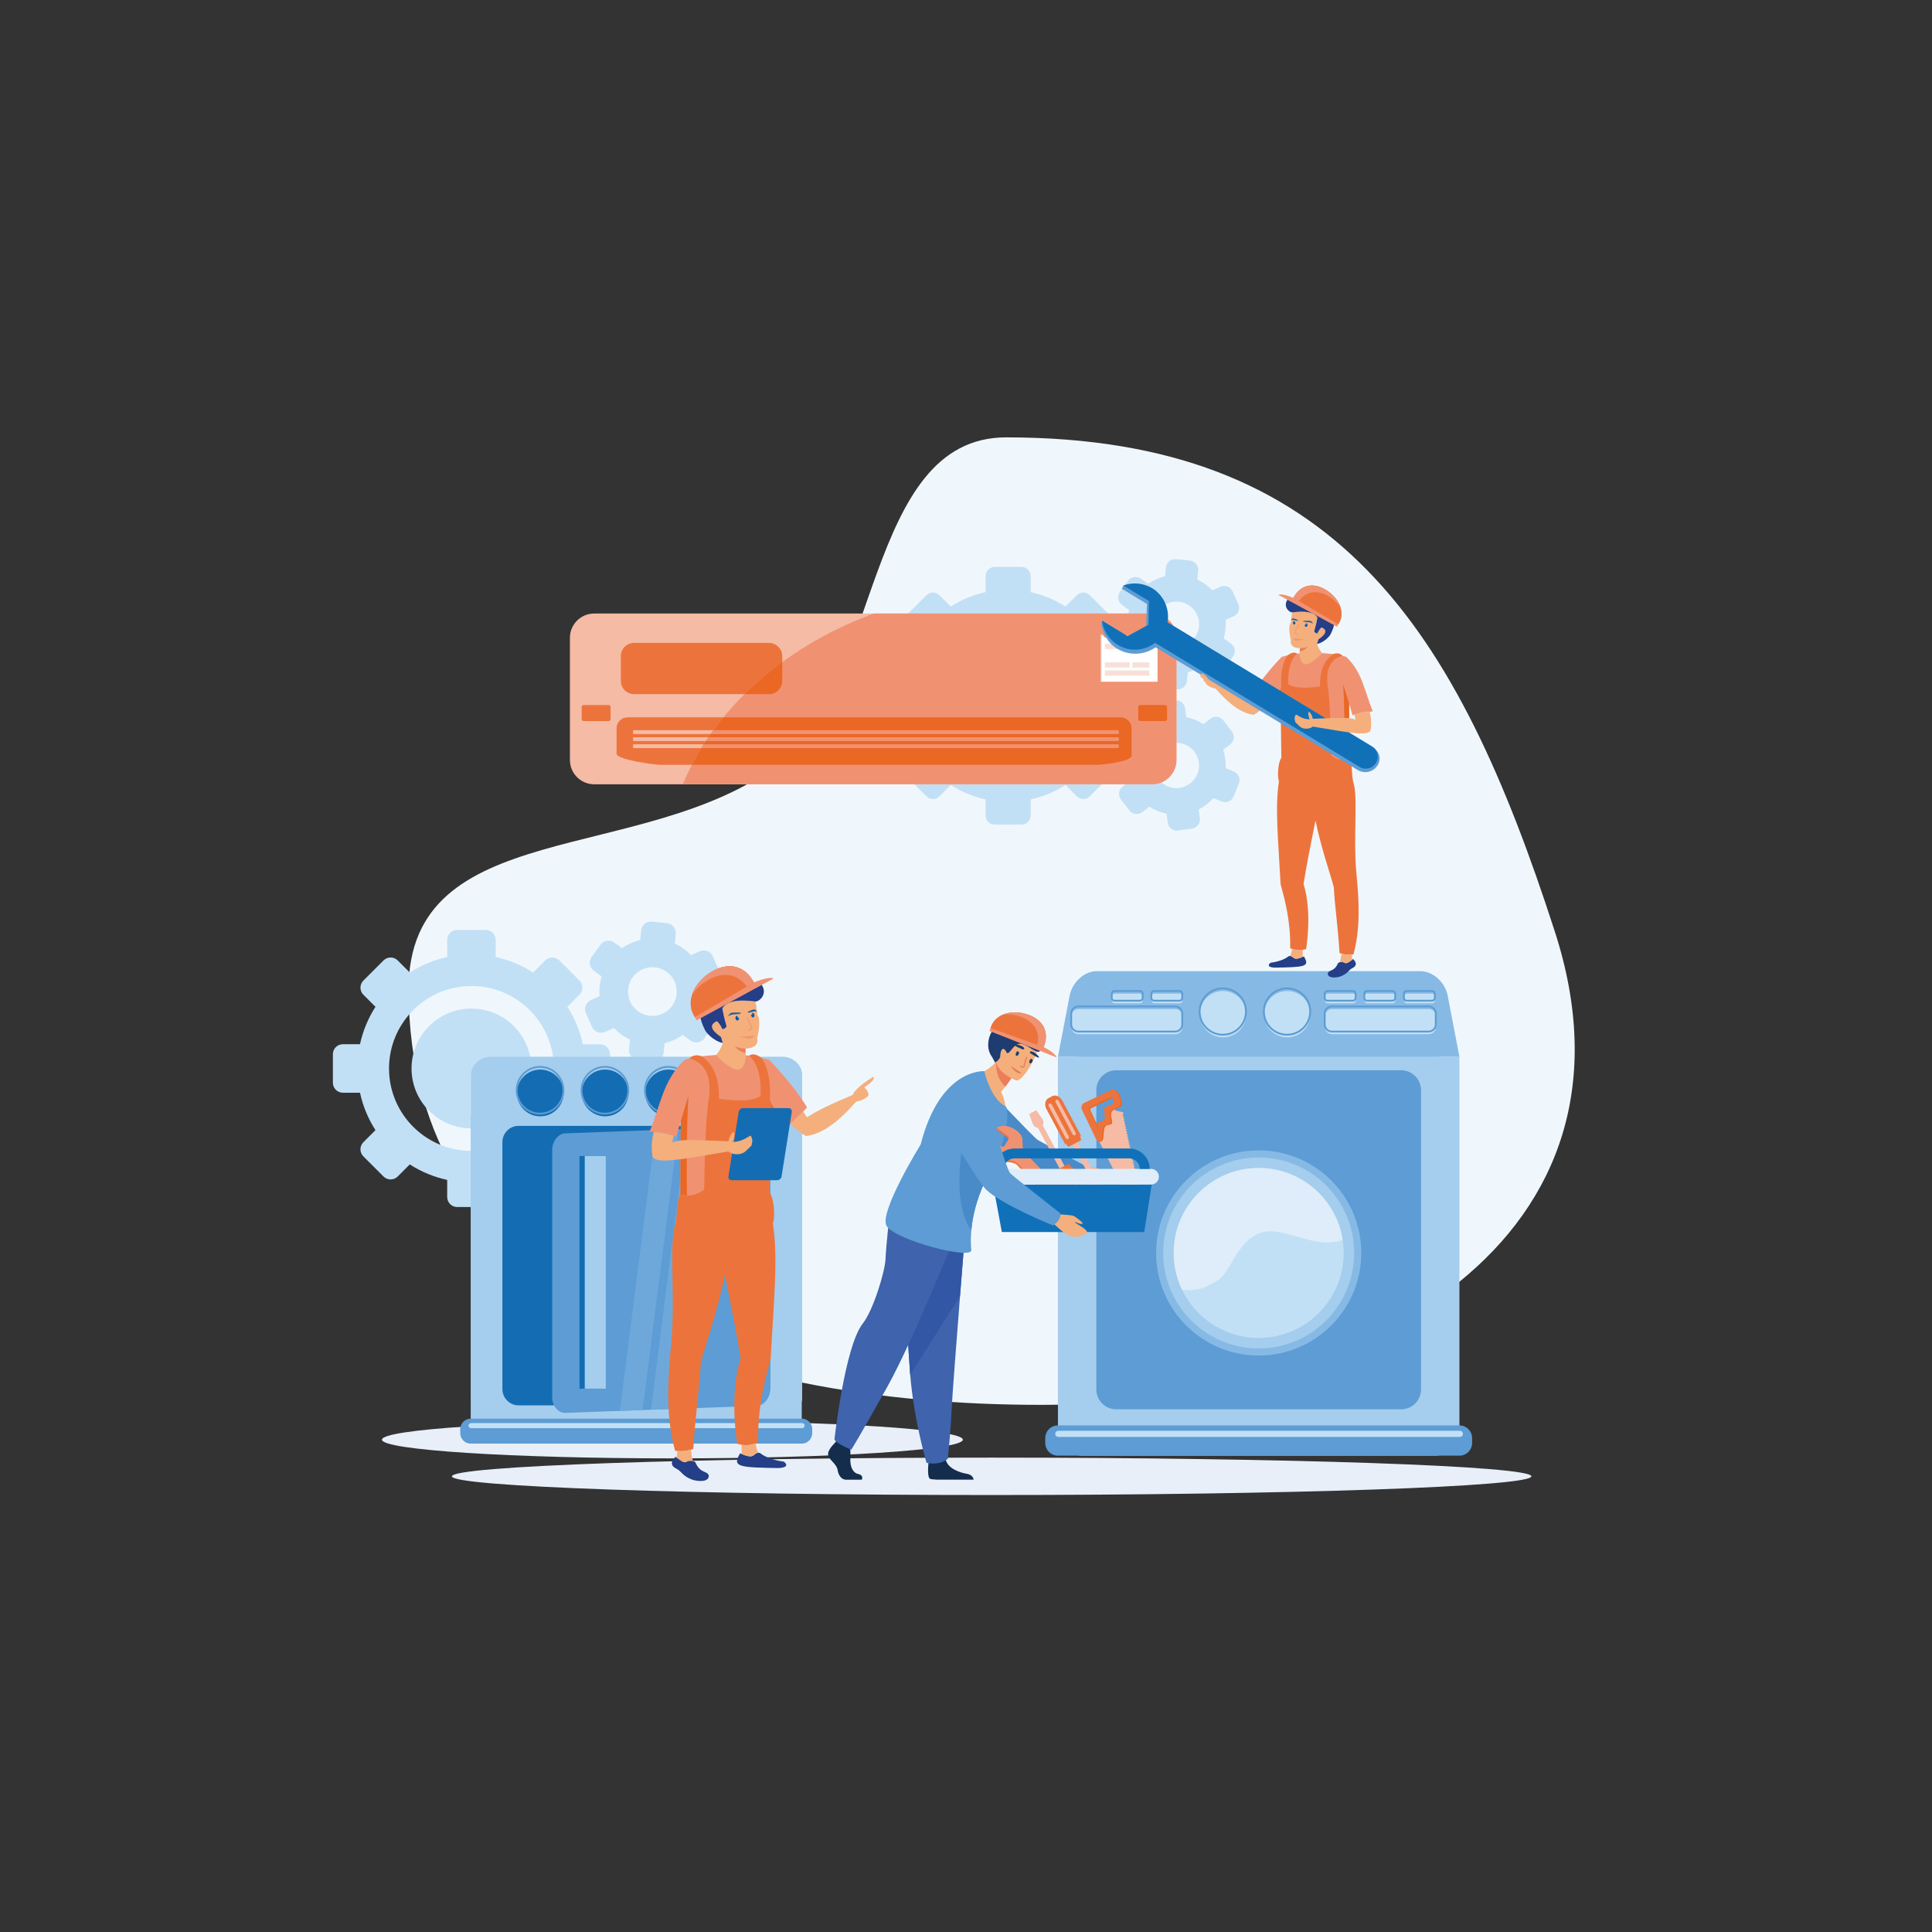 <?xml version="1.0" encoding="utf-8"?>
<svg xmlns="http://www.w3.org/2000/svg" enable-background="new 0 0 2500 2500" viewBox="0 0 2500 2500">
  <rect x="0" y="0" width="2500" height="2500" fill="#333333" stroke="none"/>
  <g>
    <g>
      <path clip-rule="evenodd" d="M1301.98,565.95c-183.8,0-162.82,324.6-295.51,423.55c-175.63,130.95-477.76,66.11-477.76,290.87&#xD;&#xA;			c0,394.55,391.9,537.51,818.96,537.51c427.07,0,791.47-218.84,664.31-612.35S1729.05,565.95,1301.98,565.95z" fill="#f0f7fc" fill-rule="evenodd"/>
    </g>
    <g>
      <path clip-rule="evenodd" d="M1283.19,1886.16c-385.72,0-698.41,10.84-698.41,24.2c0,13.36,312.69,24.19,698.41,24.19&#xD;&#xA;			s698.41-10.83,698.41-24.19C1981.6,1897,1668.91,1886.16,1283.19,1886.16z" fill="#e8eff9" fill-rule="evenodd"/>
    </g>
    <g>
      <path clip-rule="evenodd" d="M870.1,1838.74c-207.56,0-375.82,10.84-375.82,24.2c0,13.36,168.27,24.19,375.82,24.19&#xD;&#xA;			s375.82-10.83,375.82-24.19C1245.93,1849.58,1077.66,1838.74,870.1,1838.74z" fill="#e8eff9" fill-rule="evenodd"/>
    </g>
  </g>
  <g>
    <path clip-rule="evenodd" d="M530.27,1258.43c15.04-9.69,31.47-16.36,48.41-20.03v-22.21c0-7.09,5.8-12.88,12.88-12.88h9.13h18.73h9.13&#xD;&#xA;		c7.09,0,12.88,5.79,12.88,12.87v22.22c16.95,3.68,33.37,10.35,48.42,20.03l15.69-15.69c5.01-5.01,13.21-5,18.22,0.01l6.46,6.46&#xD;&#xA;		l13.23,13.23l6.46,6.47c5.01,5.01,5.01,13.2,0,18.21l-15.69,15.69c9.69,15.05,16.36,31.47,20.03,48.42h22.21&#xD;&#xA;		c7.08,0,12.87,5.79,12.87,12.87v9.14v18.73v9.13c0,7.08-5.79,12.88-12.87,12.88h-22.21c-3.67,16.95-10.35,33.37-20.03,48.41&#xD;&#xA;		l15.68,15.69c5.01,5.01,5.02,13.2,0,18.21l-6.46,6.45l-13.24,13.24l-6.46,6.46c-5.01,5.01-13.2,5.01-18.21,0l-15.69-15.7&#xD;&#xA;		c-15.05,9.7-31.47,16.37-48.42,20.03v22.21c0,7.08-5.79,12.88-12.88,12.88h-9.13h-18.73h-9.13c-7.08,0-12.88-5.8-12.88-12.88&#xD;&#xA;		v-22.21c-16.94-3.67-33.37-10.34-48.41-20.03l-15.7,15.7c-5.01,5.01-13.2,5.01-18.21,0l-6.46-6.46l-13.25-13.24l-6.46-6.45&#xD;&#xA;		c-5.01-5.01-5.01-13.2,0-18.21l15.69-15.69c-9.69-15.05-16.37-31.47-20.03-48.42h-22.2c-7.08,0-12.88-5.8-12.88-12.88v-9.13v-18.73&#xD;&#xA;		v-9.14c0-7.07,5.8-12.87,12.88-12.87h22.2c3.67-16.95,10.35-33.37,20.04-48.41l-15.7-15.7c-5.01-5.01-5.01-13.2,0-18.21l6.46-6.47&#xD;&#xA;		l13.25-13.23l6.46-6.46c5.01-5.01,13.2-5.01,18.21,0L530.27,1258.43L530.27,1258.43z M843.62,1192.56&#xD;&#xA;		c-7-0.71-13.31,4.43-14.02,11.42l-1.25,12.35c-8.51,2.02-16.47,5.64-23.49,10.56l-10.08-7.27c-5.7-4.11-13.73-2.82-17.85,2.89&#xD;&#xA;		l-11.42,15.83c-4.11,5.7-2.82,13.73,2.88,17.85l10.07,7.26c-1.21,4.07-2.07,8.31-2.51,12.69s-0.46,8.71-0.1,12.94l-11.33,5.08&#xD;&#xA;		c-6.41,2.88-9.3,10.49-6.42,16.9l7.99,17.82c2.89,6.41,10.49,9.3,16.9,6.42l11.33-5.09c5.89,6.23,12.95,11.4,20.88,15.09&#xD;&#xA;		l-1.26,12.34c-0.71,7,4.43,13.31,11.43,14.02l19.42,1.97c6.99,0.72,13.3-4.43,14.01-11.42l1.25-12.35&#xD;&#xA;		c8.52-2.02,16.48-5.64,23.5-10.56l10.07,7.27c5.71,4.11,13.74,2.82,17.85-2.89l11.42-15.83c4.12-5.71,2.83-13.74-2.88-17.85&#xD;&#xA;		l-10.07-7.26c1.22-4.07,2.07-8.31,2.51-12.69s0.46-8.71,0.1-12.94l11.33-5.08c6.41-2.88,9.3-10.49,6.42-16.9l-7.99-17.81&#xD;&#xA;		c-2.88-6.41-10.48-9.31-16.9-6.42l-11.33,5.09c-5.89-6.24-12.95-11.39-20.88-15.09l1.26-12.34c0.72-7-4.43-13.31-11.43-14.02&#xD;&#xA;		L843.62,1192.56L843.62,1192.56z M844.2,1251.61c17.39,0,31.49,14.11,31.49,31.49c0,17.39-14.1,31.49-31.49,31.49&#xD;&#xA;		s-31.48-14.1-31.48-31.49C812.72,1265.71,826.81,1251.61,844.2,1251.61L844.2,1251.61z M822.46,1391.58&#xD;&#xA;		c-6.98,0.94-11.91,7.4-10.97,14.37l1.65,12.29c-7.81,3.95-14.7,9.33-20.38,15.75l-11.49-4.72c-6.5-2.68-14.01,0.46-16.69,6.97&#xD;&#xA;		l-7.41,18.07c-2.67,6.5,0.46,14,6.96,16.68l11.49,4.72c-0.23,4.24-0.07,8.57,0.51,12.93c0.59,4.35,1.58,8.57,2.92,12.6l-9.83,7.58&#xD;&#xA;		c-5.57,4.29-6.61,12.37-2.32,17.93l11.93,15.45c4.3,5.57,12.37,6.61,17.94,2.32l9.83-7.59c7.18,4.69,15.25,8.06,23.83,9.8&#xD;&#xA;		l1.65,12.29c0.94,6.97,7.4,11.9,14.37,10.97l19.35-2.6c6.97-0.94,11.9-7.4,10.97-14.37l-1.66-12.3&#xD;&#xA;		c7.82-3.95,14.71-9.33,20.39-15.75l11.49,4.71c6.5,2.68,14-0.46,16.68-6.97l7.42-18.06c2.68-6.5-0.46-14.01-6.97-16.68l-11.48-4.72&#xD;&#xA;		c0.23-4.24,0.07-8.57-0.52-12.93c-0.58-4.35-1.57-8.57-2.92-12.6l9.83-7.58c5.56-4.29,6.6-12.37,2.31-17.93l-11.93-15.45&#xD;&#xA;		c-4.29-5.57-12.37-6.61-17.93-2.32l-9.84,7.59c-7.17-4.69-15.24-8.06-23.82-9.8l-1.65-12.3c-0.94-6.97-7.41-11.9-14.38-10.96&#xD;&#xA;		L822.46,1391.58L822.46,1391.58z M844.12,1448c17.4,0,31.49,14.1,31.49,31.49c0,17.39-14.09,31.48-31.49,31.48&#xD;&#xA;		c-17.38,0-31.48-14.09-31.48-31.48C812.64,1462.1,826.74,1448,844.12,1448L844.12,1448z M610.06,1275.92&#xD;&#xA;		c-29.45,0-56.12,11.94-75.42,31.25c-19.3,19.3-31.24,45.97-31.24,75.43c0,29.45,11.94,56.12,31.24,75.42&#xD;&#xA;		c19.31,19.3,45.98,31.24,75.42,31.24c29.45,0,56.12-11.94,75.43-31.24c19.31-19.31,31.25-45.98,31.25-75.42&#xD;&#xA;		c0-29.46-11.94-56.13-31.25-75.43C666.18,1287.86,639.51,1275.92,610.06,1275.92L610.06,1275.92z M664.88,1327.77&#xD;&#xA;		c-14.02-14.03-33.41-22.71-54.82-22.71s-40.79,8.69-54.82,22.71c-14.02,14.02-22.71,33.41-22.71,54.82&#xD;&#xA;		c0,21.41,8.68,40.79,22.71,54.82c14.03,14.02,33.41,22.71,54.82,22.71s40.8-8.68,54.82-22.71c14.03-14.03,22.71-33.41,22.71-54.82&#xD;&#xA;		C687.59,1361.18,678.91,1341.79,664.88,1327.77z" fill="#c2e0f5" fill-rule="evenodd"/>
  </g>
  <g>
    <g>
      <path clip-rule="evenodd" d="M1037.47,1841.98c0,14.32-11.73,26.05-26.05,26.05H635.16c-14.33,0-26.05-11.71-26.05-26.05v-399.72h428.36&#xD;&#xA;			V1841.98L1037.47,1841.98z M671.16,1456.85c-11.58,0-21.06,9.48-21.06,21.06v319.58c0,11.59,9.49,21.07,21.06,21.07h304.23&#xD;&#xA;			c11.59,0,21.08-9.49,21.08-21.07v-319.58c0-11.58-9.49-21.06-21.08-21.06H671.16z" fill="#a5cded" fill-rule="evenodd"/>
    </g>
    <g>
      <path clip-rule="evenodd" d="M635.64,1367.37h376.27c14.33,0,26.05,10.54,26.05,23.43v417.99c0,12.89-11.72,23.42-26.05,23.42H635.64&#xD;&#xA;			c-14.33,0-26.05-10.53-26.05-23.42V1390.8C609.59,1377.91,621.32,1367.37,635.64,1367.37z" fill="#a5cded" fill-rule="evenodd"/>
    </g>
    <g>
      <path clip-rule="evenodd" d="M671.17,1456.84h304.22c11.59,0,21.07,9.49,21.07,21.07v319.58c0,11.58-9.48,21.07-21.07,21.07H671.17&#xD;&#xA;			c-11.58,0-21.07-9.48-21.07-21.07v-319.58C650.1,1466.32,659.58,1456.84,671.17,1456.84z" fill="#146db3" fill-rule="evenodd"/>
    </g>
    <g>
      <path clip-rule="evenodd" d="M609.1,1835.71h428.37c7.45,0,13.55,6.1,13.55,13.55v5.22c0,7.46-6.1,13.55-13.55,13.55H609.1&#xD;&#xA;			c-7.46,0-13.55-6.09-13.55-13.55v-5.22C595.55,1841.81,601.64,1835.71,609.1,1835.71z" fill="#5d9cd4" fill-rule="evenodd"/>
    </g>
    <g>
      <path clip-rule="evenodd" d="M609.55,1848.08c-1.83,0-3.31-1.49-3.31-3.31c0-1.82,1.48-3.3,3.31-3.3h428.35c1.83,0,3.31,1.48,3.31,3.3&#xD;&#xA;			c0,1.82-1.48,3.31-3.31,3.31H609.55z" fill="#c2e0f5" fill-rule="evenodd"/>
    </g>
    <g>
      <path clip-rule="evenodd" d="M731.67,1466.54l247.65-9.07c9.42-0.35,17.14,8.85,17.14,20.43v319.58c0,11.58-7.72,21.35-17.14,21.69&#xD;&#xA;			l-247.65,9.07c-9.43,0.34-17.14-8.86-17.14-20.44v-319.57C714.52,1476.65,722.24,1466.88,731.67,1466.54z" fill="#5d9cd4" fill-rule="evenodd"/>
    </g>
    <g>
      <path clip-rule="evenodd" d="M848.48,1462.27l29.38-1.08l-46.37,363.41l-29.38,1.07L848.48,1462.27L848.48,1462.27z M888.65,1460.79&#xD;&#xA;			l-46.37,363.4l22.05-0.8l46.37-363.4L888.65,1460.79z" fill="#6ea8db" fill-rule="evenodd"/>
    </g>
    <g>
      <g>
        <path clip-rule="evenodd" d="M783.01,1383.98c16.71,0,30.27,13.56,30.27,30.27c0,16.71-13.56,30.27-30.27,30.27&#xD;&#xA;				c-16.71,0-30.27-13.56-30.27-30.27C752.73,1397.53,766.29,1383.98,783.01,1383.98L783.01,1383.98z M699.11,1383.98&#xD;&#xA;				c16.71,0,30.26,13.56,30.26,30.27c0,16.71-13.55,30.27-30.26,30.27c-16.71,0-30.27-13.56-30.27-30.27&#xD;&#xA;				C668.84,1397.53,682.4,1383.98,699.11,1383.98z" fill="#146db3" fill-rule="evenodd"/>
      </g>
      <g>
        <path clip-rule="evenodd" d="M782.73,1379.35c8.69,0,16.55,3.52,22.23,9.22c5.7,5.69,9.21,13.56,9.21,22.23s-3.51,16.54-9.21,22.23&#xD;&#xA;				c-5.69,5.7-13.55,9.21-22.23,9.21c-8.67,0-16.54-3.51-22.23-9.21c-5.7-5.7-9.21-13.56-9.21-22.23s3.51-16.54,9.21-22.23&#xD;&#xA;				C766.18,1382.88,774.06,1379.35,782.73,1379.35L782.73,1379.35z M803.3,1390.24c-5.26-5.26-12.54-8.52-20.57-8.52&#xD;&#xA;				c-8.03,0-15.31,3.27-20.57,8.52c-5.26,5.26-8.52,12.53-8.52,20.57s3.26,15.31,8.52,20.57c5.26,5.26,12.54,8.51,20.57,8.51&#xD;&#xA;				c8.03,0,15.31-3.26,20.57-8.51c5.26-5.26,8.52-12.54,8.52-20.57C811.81,1402.77,808.56,1395.5,803.3,1390.24L803.3,1390.24z&#xD;&#xA;				 M698.84,1379.35c8.68,0,16.54,3.52,22.23,9.22c5.69,5.69,9.22,13.56,9.22,22.23s-3.52,16.54-9.22,22.23&#xD;&#xA;				c-5.69,5.7-13.55,9.21-22.23,9.21c-8.68,0-16.54-3.51-22.23-9.21c-5.69-5.7-9.21-13.56-9.21-22.23s3.52-16.54,9.21-22.23&#xD;&#xA;				C682.3,1382.88,690.16,1379.35,698.84,1379.35L698.84,1379.35z M719.4,1390.24c-5.26-5.26-12.53-8.52-20.57-8.52&#xD;&#xA;				c-8.03,0-15.31,3.27-20.56,8.52c-5.27,5.26-8.52,12.53-8.52,20.57s3.26,15.31,8.52,20.57c5.26,5.26,12.54,8.51,20.57,8.51&#xD;&#xA;				c8.04,0,15.31-3.26,20.57-8.51c5.26-5.26,8.52-12.54,8.52-20.57C727.93,1402.77,724.66,1395.5,719.4,1390.24z" fill="#5d9cd4" fill-rule="evenodd"/>
      </g>
      <g>
        <path clip-rule="evenodd" d="M949,1383.98c16.71,0,30.27,13.56,30.27,30.27c0,16.71-13.56,30.27-30.27,30.27&#xD;&#xA;				c-16.71,0-30.26-13.56-30.26-30.27C918.74,1397.53,932.29,1383.98,949,1383.98L949,1383.98z M865.11,1383.98&#xD;&#xA;				c16.71,0,30.27,13.56,30.27,30.27c0,16.71-13.55,30.27-30.27,30.27c-16.71,0-30.27-13.56-30.27-30.27&#xD;&#xA;				C834.84,1397.53,848.4,1383.98,865.11,1383.98z" fill="#146db3" fill-rule="evenodd"/>
      </g>
      <g>
        <path clip-rule="evenodd" d="M948.73,1379.35c8.69,0,16.53,3.52,22.23,9.22c5.7,5.69,9.21,13.56,9.21,22.23s-3.51,16.54-9.21,22.23&#xD;&#xA;				s-13.55,9.21-22.23,9.21c-8.67,0-16.54-3.51-22.23-9.21c-5.69-5.7-9.22-13.56-9.22-22.23s3.52-16.54,9.22-22.23&#xD;&#xA;				C932.19,1382.88,940.06,1379.35,948.73,1379.35L948.73,1379.35z M969.3,1390.24c-5.26-5.26-12.54-8.52-20.57-8.52&#xD;&#xA;				c-8.04,0-15.31,3.27-20.57,8.52c-5.26,5.26-8.51,12.53-8.51,20.57s3.26,15.31,8.51,20.57c5.26,5.26,12.53,8.51,20.57,8.51&#xD;&#xA;				c8.03,0,15.31-3.26,20.57-8.51c5.26-5.26,8.51-12.54,8.51-20.57C977.81,1402.77,974.56,1395.5,969.3,1390.24L969.3,1390.24z&#xD;&#xA;				 M864.84,1379.35c8.69,0,16.54,3.52,22.23,9.22c5.7,5.69,9.21,13.56,9.21,22.23s-3.51,16.54-9.21,22.23&#xD;&#xA;				c-5.69,5.7-13.55,9.21-22.23,9.21c-8.67,0-16.54-3.51-22.23-9.21c-5.69-5.7-9.21-13.56-9.21-22.23s3.51-16.54,9.21-22.23&#xD;&#xA;				C848.29,1382.88,856.16,1379.35,864.84,1379.35L864.84,1379.35z M885.41,1390.24c-5.26-5.26-12.54-8.52-20.57-8.52&#xD;&#xA;				c-8.03,0-15.31,3.27-20.57,8.52c-5.26,5.26-8.52,12.53-8.52,20.57s3.26,15.31,8.52,20.57c5.26,5.26,12.54,8.51,20.57,8.51&#xD;&#xA;				c8.03,0,15.31-3.26,20.57-8.51c5.26-5.26,8.52-12.54,8.52-20.57C893.92,1402.77,890.67,1395.5,885.41,1390.24z" fill="#5d9cd4" fill-rule="evenodd"/>
      </g>
    </g>
    <g>
      <rect clip-rule="evenodd" fill="#146db3" fill-rule="evenodd" height="300.97" width="27.2" x="749.84" y="1495.93"/>
    </g>
    <g>
      <rect clip-rule="evenodd" fill="#a5cded" fill-rule="evenodd" height="300.97" width="27.21" x="756.66" y="1495.93"/>
    </g>
  </g>
  <g>
    <path clip-rule="evenodd" d="M1230.3,784.83c14-9.01,29.27-15.22,45.03-18.64v-20.67c0-6.59,5.39-11.98,11.98-11.98h8.5h17.42h8.5&#xD;&#xA;		c6.59,0,11.97,5.39,11.97,11.98v20.67c15.77,3.41,31.04,9.62,45.04,18.64l14.59-14.6c4.66-4.66,12.28-4.66,16.94,0l6.01,6.01&#xD;&#xA;		l12.32,12.31l6.01,6.01c4.66,4.66,4.66,12.28,0,16.94l-14.6,14.59c9.02,14,15.22,29.27,18.64,45.04h20.66&#xD;&#xA;		c6.59,0,11.98,5.39,11.98,11.99v8.5v17.41v8.5c0,6.58-5.39,11.98-11.98,11.98h-20.66c-3.41,15.77-9.62,31.04-18.64,45.04&#xD;&#xA;		l14.6,14.59c4.66,4.66,4.66,12.28,0,16.94l-6.01,6.01l-12.32,12.31l-6.01,6.01c-4.66,4.66-12.28,4.66-16.94,0l-14.59-14.59&#xD;&#xA;		c-14,9.01-29.28,15.22-45.04,18.64v20.66c0,6.59-5.39,11.97-11.97,11.97h-8.5h-17.42h-8.5c-6.59,0-11.98-5.38-11.98-11.97v-20.66&#xD;&#xA;		c-15.76-3.42-31.04-9.63-45.03-18.64l-14.59,14.59c-4.66,4.66-12.29,4.66-16.95,0l-6.01-6.01l-12.31-12.31l-6.01-6.01&#xD;&#xA;		c-4.66-4.66-4.66-12.28,0-16.94l14.59-14.59c-9.01-14-15.22-29.27-18.64-45.04h-20.66c-6.59,0-11.98-5.39-11.98-11.98v-8.5v-17.41&#xD;&#xA;		v-8.5c0-6.59,5.39-11.99,11.98-11.99h20.66c3.42-15.76,9.63-31.03,18.65-45.03l-14.6-14.6c-4.66-4.66-4.66-12.28,0-16.94l6.01-6.01&#xD;&#xA;		l12.31-12.31l6.01-6.01c4.66-4.66,12.28-4.66,16.94,0L1230.3,784.83L1230.3,784.83z M1521.77,723.55&#xD;&#xA;		c-6.51-0.66-12.38,4.12-13.04,10.63l-1.16,11.48c-7.93,1.89-15.33,5.25-21.86,9.83l-9.37-6.76c-5.3-3.83-12.78-2.62-16.61,2.68&#xD;&#xA;		l-10.63,14.73c-3.83,5.3-2.62,12.77,2.68,16.6l9.36,6.76c-1.13,3.79-1.92,7.74-2.33,11.81c-0.42,4.08-0.44,8.1-0.1,12.04&#xD;&#xA;		l-10.54,4.73c-5.96,2.68-8.65,9.75-5.97,15.72l7.44,16.56c2.68,5.97,9.75,8.66,15.72,5.98l10.53-4.73&#xD;&#xA;		c5.48,5.8,12.05,10.59,19.43,14.03l-1.17,11.48c-0.66,6.51,4.11,12.38,10.63,13.04l18.07,1.84c6.51,0.66,12.38-4.12,13.04-10.64&#xD;&#xA;		l1.17-11.47c7.92-1.89,15.32-5.25,21.86-9.83l9.37,6.76c5.3,3.83,12.77,2.62,16.6-2.68l10.63-14.73c3.83-5.3,2.62-12.78-2.68-16.61&#xD;&#xA;		l-9.36-6.76c1.13-3.78,1.91-7.73,2.33-11.81c0.41-4.07,0.43-8.09,0.09-12.03l10.53-4.73c5.98-2.68,8.66-9.76,5.98-15.72&#xD;&#xA;		l-7.44-16.57c-2.68-5.96-9.76-8.66-15.72-5.97l-10.54,4.73c-5.47-5.8-12.05-10.59-19.42-14.03l1.17-11.48&#xD;&#xA;		c0.66-6.51-4.12-12.38-10.62-13.04L1521.77,723.55L1521.77,723.55z M1522.32,778.48c16.18,0,29.29,13.11,29.29,29.29&#xD;&#xA;		c0,16.18-13.11,29.29-29.29,29.29c-16.17,0-29.29-13.11-29.29-29.29C1493.03,791.59,1506.15,778.48,1522.32,778.48L1522.32,778.48z&#xD;&#xA;		 M1502.09,908.69c-6.48,0.87-11.07,6.89-10.2,13.37l1.54,11.44c-7.27,3.68-13.68,8.68-18.96,14.65l-10.7-4.39&#xD;&#xA;		c-6.05-2.49-13.03,0.43-15.53,6.48l-6.89,16.79c-2.49,6.05,0.43,13.04,6.47,15.53l10.69,4.38c-0.21,3.95-0.07,7.97,0.49,12.03&#xD;&#xA;		c0.54,4.06,1.46,7.98,2.71,11.72l-9.14,7.06c-5.18,4-6.14,11.5-2.15,16.68l11.09,14.38c4,5.18,11.51,6.15,16.69,2.15l9.15-7.06&#xD;&#xA;		c6.67,4.36,14.18,7.49,22.16,9.12l1.54,11.44c0.87,6.48,6.89,11.07,13.37,10.19l18-2.41c6.48-0.88,11.07-6.9,10.2-13.38&#xD;&#xA;		l-1.54-11.44c7.27-3.68,13.68-8.68,18.97-14.65l10.69,4.39c6.04,2.49,13.04-0.43,15.52-6.49l6.9-16.79&#xD;&#xA;		c2.49-6.05-0.43-13.04-6.47-15.53l-10.69-4.38c0.21-3.94,0.07-7.97-0.49-12.03c-0.54-4.06-1.46-7.98-2.71-11.72l9.14-7.05&#xD;&#xA;		c5.18-4,6.14-11.5,2.15-16.68L1583,932.11c-4-5.18-11.51-6.14-16.69-2.15l-9.15,7.05c-6.67-4.36-14.18-7.49-22.16-9.11l-1.54-11.44&#xD;&#xA;		c-0.87-6.49-6.89-11.08-13.37-10.2L1502.09,908.69L1502.09,908.69z M1522.25,961.17c16.18,0,29.29,13.11,29.29,29.29&#xD;&#xA;		c0,16.17-13.11,29.28-29.29,29.28s-29.29-13.11-29.29-29.28C1492.97,974.28,1506.08,961.17,1522.25,961.17L1522.25,961.17z&#xD;&#xA;		 M1304.52,801.09c-27.4,0-52.21,11.11-70.17,29.07c-17.96,17.96-29.06,42.77-29.06,70.17c0,27.39,11.11,52.2,29.06,70.16&#xD;&#xA;		s42.77,29.07,70.17,29.07c27.39,0,52.2-11.11,70.16-29.07s29.06-42.77,29.06-70.16c0-27.4-11.11-52.21-29.06-70.17&#xD;&#xA;		C1356.72,812.2,1331.91,801.09,1304.52,801.09L1304.52,801.09z M1355.51,849.32c-13.05-13.05-31.08-21.12-50.99-21.12&#xD;&#xA;		s-37.95,8.07-51,21.12c-13.05,13.05-21.12,31.09-21.12,51c0,19.91,8.07,37.94,21.12,50.99c13.05,13.05,31.09,21.12,51,21.12&#xD;&#xA;		s37.94-8.07,50.99-21.12c13.05-13.05,21.12-31.08,21.12-50.99C1376.63,880.41,1368.56,862.37,1355.51,849.32z" fill="#c2e0f5" fill-rule="evenodd"/>
  </g>
  <g>
    <g>
      <path clip-rule="evenodd" d="M768.8,795.54h722.21c16.32,0,29.67,13.35,29.67,29.68v158.29c0,16.32-13.35,29.68-29.67,29.68H768.8&#xD;&#xA;			c-16.33,0-29.68-13.35-29.68-29.68V825.22C739.11,808.89,752.47,795.54,768.8,795.54z" fill="#f5bba5" fill-rule="evenodd"/>
    </g>
    <g>
      <path clip-rule="evenodd" d="M768.8,793.89h722.21c8.61,0,16.45,3.52,22.13,9.2c5.67,5.68,9.2,13.51,9.2,22.13v158.29&#xD;&#xA;			c0,8.61-3.53,16.46-9.2,22.13c-5.68,5.68-13.51,9.2-22.13,9.2H768.8c-8.62,0-16.46-3.52-22.13-9.2c-5.67-5.67-9.2-13.51-9.2-22.13&#xD;&#xA;			V825.22c0-8.62,3.53-16.45,9.2-22.13C752.34,797.41,760.17,793.89,768.8,793.89L768.8,793.89z M1491.01,797.18H768.8&#xD;&#xA;			c-7.71,0-14.72,3.15-19.8,8.23c-5.08,5.08-8.24,12.09-8.24,19.8v158.29c0,7.7,3.16,14.71,8.24,19.79&#xD;&#xA;			c5.08,5.08,12.09,8.23,19.8,8.23h722.21c7.7,0,14.71-3.15,19.79-8.23c5.08-5.08,8.24-12.09,8.24-19.79V825.22&#xD;&#xA;			c0-7.71-3.16-14.72-8.24-19.8C1505.72,800.34,1498.71,797.18,1491.01,797.18z" fill="#f5bba5" fill-rule="evenodd"/>
    </g>
    <g>
      <path clip-rule="evenodd" d="M812.04,928.23h638.06c7.8,0,14.19,6.4,14.19,14.18v35.4c0,7.78-38.07,11.87-45.84,11.87H855.06&#xD;&#xA;			c-7.78,0-57.22-6.55-57.22-14.35v-32.92C797.84,934.6,804.23,928.23,812.04,928.23z" fill="#ec743c" fill-rule="evenodd"/>
    </g>
    <g>
      <path clip-rule="evenodd" d="M820.68,944.9h625.61c0.82,0,1.5,0.27,1.5,0.59v3.78c0,0.33-0.68,0.59-1.5,0.59H820.68&#xD;&#xA;			c-0.82,0-1.5-0.26-1.5-0.59v-3.78C819.18,945.17,819.85,944.9,820.68,944.9z" fill="#f5bba5" fill-rule="evenodd"/>
    </g>
    <g>
      <path clip-rule="evenodd" d="M820.68,953.99h625.61c0.82,0,1.5,0.26,1.5,0.59v3.78c0,0.32-0.68,0.59-1.5,0.59H820.68&#xD;&#xA;			c-0.82,0-1.5-0.27-1.5-0.59v-3.78C819.18,954.25,819.85,953.99,820.68,953.99z" fill="#f5bba5" fill-rule="evenodd"/>
    </g>
    <g>
      <path clip-rule="evenodd" d="M820.68,963.08h625.61c0.82,0,1.5,0.26,1.5,0.58v3.78c0,0.32-0.68,0.59-1.5,0.59H820.68&#xD;&#xA;			c-0.82,0-1.5-0.27-1.5-0.59v-3.78C819.18,963.34,819.85,963.08,820.68,963.08z" fill="#f5bba5" fill-rule="evenodd"/>
    </g>
    <g>
      <path clip-rule="evenodd" d="M1475.28,912.28h32.42c1.36,0,2.47,1.11,2.47,2.47v15.83c0,1.37-1.11,2.48-2.47,2.48h-32.42&#xD;&#xA;			c-1.36,0-2.47-1.11-2.47-2.48v-15.83C1472.82,913.39,1473.93,912.28,1475.28,912.28z" fill="#498ac9" fill-rule="evenodd"/>
    </g>
    <g>
      <path clip-rule="evenodd" d="M755.18,912.28h32.41c1.36,0,2.48,1.11,2.48,2.47v15.83c0,1.37-1.12,2.48-2.48,2.48h-32.41&#xD;&#xA;			c-1.37,0-2.48-1.11-2.48-2.48v-15.83C752.7,913.39,753.81,912.28,755.18,912.28z" fill="#ec743c" fill-rule="evenodd"/>
    </g>
    <g>
      <path clip-rule="evenodd" d="M820.48,831.88h174.61c9.44,0,17.15,7.72,17.15,17.15v32.02c0,9.43-7.72,17.15-17.15,17.15H820.48&#xD;&#xA;			c-9.43,0-17.15-7.72-17.15-17.15v-32.02C803.33,839.6,811.05,831.88,820.48,831.88z" fill="#ec743c" fill-rule="evenodd"/>
    </g>
  </g>
  <g>
    <g>
      <path clip-rule="evenodd" d="M1126.2,795.54H1491c16.34,0,29.68,13.35,29.68,29.67v158.3c0,16.32-13.34,29.68-29.68,29.68H884.26&#xD;&#xA;			C924.95,917.04,1013.06,838.49,1126.2,795.54z" fill="#f09272" fill-rule="evenodd"/>
    </g>
    <g>
      <path clip-rule="evenodd" d="M1130.57,793.9H1491c8.63,0,16.46,3.51,22.14,9.19c5.67,5.66,9.2,13.51,9.2,22.12v158.3&#xD;&#xA;			c0,8.62-3.52,16.45-9.2,22.13c-5.69,5.67-13.51,9.2-22.14,9.2H883.58l1.4-3.31H1491c7.71,0,14.71-3.15,19.8-8.22&#xD;&#xA;			c5.07-5.08,8.24-12.08,8.24-19.79v-158.3c0-7.7-3.17-14.71-8.24-19.79c-5.09-5.08-12.09-8.23-19.8-8.23h-369.11&#xD;&#xA;			C1124.76,796.06,1127.67,794.97,1130.57,793.9z" fill="#f09272" fill-rule="evenodd"/>
    </g>
    <g>
      <path clip-rule="evenodd" d="M936.09,928.22h514.02c7.79,0,14.18,6.41,14.18,14.19v35.4c0,7.78-38.07,11.87-45.84,11.87h-523.1&#xD;&#xA;			C906.58,968.09,920.25,947.53,936.09,928.22z" fill="#eb6724" fill-rule="evenodd"/>
    </g>
    <g>
      <path clip-rule="evenodd" d="M923.15,944.9h523.13c0.83,0,1.49,0.27,1.49,0.59v3.78c0,0.33-0.66,0.59-1.49,0.59H919.61L923.15,944.9z" fill="#f09272" fill-rule="evenodd"/>
    </g>
    <g>
      <path clip-rule="evenodd" d="M916.74,953.99h529.54c0.83,0,1.49,0.27,1.49,0.59v3.78c0,0.32-0.66,0.59-1.49,0.59H913.43L916.74,953.99z" fill="#f09272" fill-rule="evenodd"/>
    </g>
    <g>
      <path clip-rule="evenodd" d="M910.71,963.08h535.57c0.83,0,1.49,0.26,1.49,0.59v3.78c0,0.32-0.66,0.59-1.49,0.59H907.65L910.71,963.08z" fill="#f09272" fill-rule="evenodd"/>
    </g>
    <g>
      <path clip-rule="evenodd" d="M1475.28,912.27h32.42c1.37,0,2.48,1.13,2.48,2.48v15.84c0,1.35-1.11,2.46-2.48,2.46h-32.42&#xD;&#xA;			c-1.35,0-2.46-1.11-2.46-2.46v-15.84C1472.82,913.4,1473.93,912.27,1475.28,912.27z" fill="#eb6724" fill-rule="evenodd"/>
    </g>
    <g>
      <path clip-rule="evenodd" d="M1012.25,856.74v24.31c0,9.44-7.72,17.16-17.15,17.16h-31.64C978.4,883.41,994.7,869.52,1012.25,856.74z" fill="#eb6724" fill-rule="evenodd"/>
    </g>
  </g>
  <g>
    <g>
      <polygon clip-rule="evenodd" fill="#f8e0d9" fill-rule="evenodd" points="1424.33 821.01 1424.69 821.01 1429.45 826.26 1433.36 821.95 1437.27 826.26 1441.18 821.95 1445.08 826.26 1449 821.95 1452.91 826.26 1456.82 821.95 1460.73 826.26 1464.63 821.95 1468.54 826.26 1472.45 821.95 1476.36 826.26 1480.27 821.95 1484.17 826.26 1488.08 821.95 1491.99 826.26 1496.52 821.27 1496.52 882.19 1424.33 882.19"/>
    </g>
    <g>
      <polygon clip-rule="evenodd" fill="#fff" fill-rule="evenodd" points="1425.68 820.82 1426.03 820.82 1430.79 826.07 1434.7 821.76 1438.61 826.07 1442.53 821.76 1446.43 826.07 1450.34 821.76 1454.25 826.07 1458.16 821.76 1462.07 826.07 1465.98 821.76 1469.88 826.07 1473.79 821.76 1477.7 826.07 1481.61 821.76 1485.51 826.07 1489.42 821.76 1493.33 826.07 1497.86 821.08 1497.86 882 1425.68 882"/>
    </g>
    <g>
      <rect clip-rule="evenodd" fill="#f8e0d9" fill-rule="evenodd" height="6.94" width="57.5" x="1429.69" y="832.92"/>
    </g>
    <g>
      <rect clip-rule="evenodd" fill="#f8e0d9" fill-rule="evenodd" height="6.94" width="21.81" x="1465.38" y="856.94"/>
    </g>
    <g>
      <rect clip-rule="evenodd" fill="#f8e0d9" fill-rule="evenodd" height="6.94" width="57.5" x="1429.69" y="867.49"/>
    </g>
    <g>
      <rect clip-rule="evenodd" fill="#f8e0d9" fill-rule="evenodd" height="6.94" width="32.06" x="1429.69" y="856.94"/>
    </g>
  </g>
  <g>
    <g>
      <path clip-rule="evenodd" d="M1888.48,1852.03c0,17.37-14.22,31.6-31.6,31.6h-456.31c-17.38,0-31.6-14.21-31.6-31.6v-484.76h519.51&#xD;&#xA;			V1852.03z" fill="#a5cded" fill-rule="evenodd"/>
    </g>
    <g>
      <path clip-rule="evenodd" d="M1423.57,1288.28h410.32c15.63,0,28.41,12.78,28.41,28.41v506.93c0,15.62-12.78,28.4-28.41,28.4h-410.32&#xD;&#xA;			c-15.63,0-28.41-12.78-28.41-28.4v-506.93C1395.15,1301.06,1407.94,1288.28,1423.57,1288.28z" fill="#a5cded" fill-rule="evenodd"/>
    </g>
    <g>
      <path clip-rule="evenodd" d="M1419.16,1256.67c69.77,0,139.69,0,209.47,0c69.82,0,139.68,0,209.51,0c8,0,15.95,3.57,22.28,9.29&#xD;&#xA;			c6.34,5.72,11.23,13.64,12.89,22.33c2.5,13.18,5.04,26.35,7.58,39.5c2.54,13.16,5.04,26.32,7.59,39.47c-86.62,0-173.27,0-259.82,0&#xD;&#xA;			c-86.55,0-173.15,0-259.7,0c2.55-13.16,5.04-26.31,7.58-39.47c2.55-13.16,5.09-26.33,7.58-39.5c1.65-8.69,6.45-16.61,12.78-22.33&#xD;&#xA;			C1403.25,1260.24,1411.15,1256.67,1419.16,1256.67z" fill="#86bae5" fill-rule="evenodd"/>
    </g>
    <g>
      <path clip-rule="evenodd" d="M1444.25,1384.95h368.95c14.06,0,25.55,11.5,25.55,25.55v387.57c0,14.05-11.5,25.54-25.55,25.54h-368.95&#xD;&#xA;			c-14.05,0-25.55-11.49-25.55-25.54V1410.5C1418.7,1396.44,1430.2,1384.95,1444.25,1384.95z" fill="#5d9cd4" fill-rule="evenodd"/>
    </g>
    <g>
      <path clip-rule="evenodd" d="M1368.97,1844.44h519.52c9.04,0,16.44,7.39,16.44,16.43v6.32c0,9.04-7.4,16.43-16.44,16.43h-519.52&#xD;&#xA;			c-9.04,0-16.43-7.39-16.43-16.43v-6.32C1352.54,1851.83,1359.93,1844.44,1368.97,1844.44z" fill="#5d9cd4" fill-rule="evenodd"/>
    </g>
    <g>
      <path clip-rule="evenodd" d="M1628.73,1488.58c73.31,0,132.73,59.43,132.73,132.74c0,73.3-59.43,132.72-132.73,132.72&#xD;&#xA;			c-73.3,0-132.73-59.43-132.73-132.72C1496,1548.01,1555.42,1488.58,1628.73,1488.58z" fill="#86bae5" fill-rule="evenodd"/>
    </g>
    <g>
      <path clip-rule="evenodd" d="M1665.67,1282.34c16.55,0,29.99,13.43,29.99,29.99c0,16.56-13.43,29.98-29.99,29.98&#xD;&#xA;			c-16.56,0-29.98-13.42-29.98-29.98C1635.69,1295.77,1649.11,1282.34,1665.67,1282.34L1665.67,1282.34z M1582.56,1282.34&#xD;&#xA;			c16.56,0,29.99,13.43,29.99,29.99c0,16.56-13.42,29.98-29.99,29.98c-16.55,0-29.98-13.42-29.98-29.98&#xD;&#xA;			C1552.58,1295.77,1566,1282.34,1582.56,1282.34z" fill="#c2e0f5" fill-rule="evenodd"/>
    </g>
    <g>
      <path clip-rule="evenodd" d="M1395.55,1305.73h125.38c5.04,0,9.17,4.12,9.17,9.17v14.15c0,5.05-4.12,9.17-9.17,9.17h-125.38&#xD;&#xA;			c-5.04,0-9.17-4.11-9.17-9.17v-14.15C1386.38,1309.86,1390.5,1305.73,1395.55,1305.73z" fill="#c2e0f5" fill-rule="evenodd"/>
    </g>
    <g>
      <path clip-rule="evenodd" d="M1723.6,1305.73h125.37c5.05,0,9.17,4.12,9.17,9.17v14.15c0,5.05-4.12,9.17-9.17,9.17H1723.6&#xD;&#xA;			c-5.04,0-9.17-4.11-9.17-9.17v-14.15C1714.43,1309.86,1718.55,1305.73,1723.6,1305.73z" fill="#c2e0f5" fill-rule="evenodd"/>
    </g>
    <g>
      <path clip-rule="evenodd" d="M1717.96,1285.77h32.94c1.95,0,3.53,1.58,3.53,3.52v5.45c0,1.94-1.58,3.52-3.53,3.52h-32.94&#xD;&#xA;			c-1.95,0-3.52-1.58-3.52-3.52v-5.45C1714.43,1287.36,1716.01,1285.77,1717.96,1285.77z" fill="#c2e0f5" fill-rule="evenodd"/>
    </g>
    <g>
      <path clip-rule="evenodd" d="M1769.19,1285.77h32.94c1.95,0,3.53,1.58,3.53,3.52v5.45c0,1.94-1.58,3.52-3.53,3.52h-32.94&#xD;&#xA;			c-1.95,0-3.52-1.58-3.52-3.52v-5.45C1765.67,1287.36,1767.24,1285.77,1769.19,1285.77z" fill="#c2e0f5" fill-rule="evenodd"/>
    </g>
    <g>
      <path clip-rule="evenodd" d="M1820.43,1285.77h32.94c1.95,0,3.52,1.58,3.52,3.52v5.45c0,1.94-1.57,3.52-3.52,3.52h-32.94&#xD;&#xA;			c-1.95,0-3.52-1.58-3.52-3.52v-5.45C1816.9,1287.36,1818.48,1285.77,1820.43,1285.77z" fill="#c2e0f5" fill-rule="evenodd"/>
    </g>
    <g>
      <path clip-rule="evenodd" d="M1442.39,1285.77h32.94c1.95,0,3.53,1.58,3.53,3.52v5.45c0,1.94-1.58,3.52-3.53,3.52h-32.94&#xD;&#xA;			c-1.94,0-3.52-1.58-3.52-3.52v-5.45C1438.87,1287.36,1440.45,1285.77,1442.39,1285.77z" fill="#c2e0f5" fill-rule="evenodd"/>
    </g>
    <g>
      <path clip-rule="evenodd" d="M1493.64,1285.77h32.94c1.95,0,3.52,1.58,3.52,3.52v5.45c0,1.94-1.57,3.52-3.52,3.52h-32.94&#xD;&#xA;			c-1.95,0-3.53-1.58-3.53-3.52v-5.45C1490.1,1287.36,1491.69,1285.77,1493.64,1285.77z" fill="#c2e0f5" fill-rule="evenodd"/>
    </g>
    <g>
      <path clip-rule="evenodd" d="M1628.73,1497.77c68.24,0,123.55,55.31,123.55,123.56c0,68.23-55.31,123.55-123.55,123.55&#xD;&#xA;			c-68.23,0-123.56-55.31-123.56-123.55C1505.17,1553.08,1560.49,1497.77,1628.73,1497.77z" fill="#a5cded" fill-rule="evenodd"/>
    </g>
    <g>
      <path clip-rule="evenodd" d="M1628.73,1511.35c60.73,0,109.97,49.23,109.97,109.97c0,60.72-49.23,109.96-109.97,109.96&#xD;&#xA;			s-109.97-49.24-109.97-109.96C1518.76,1560.59,1568,1511.35,1628.73,1511.35z" fill="#c2e0f5" fill-rule="evenodd"/>
    </g>
    <g>
      <path clip-rule="evenodd" d="M1529.68,1669.15c19.55,1.46,28.6-1.78,45.91-12.38c17.31-10.59,24.3-49.34,54.07-60.98&#xD;&#xA;			c29.77-11.63,70.26,22.22,107.76,8.67c-8.11-52.74-53.69-93.11-108.69-93.11c-60.73,0-109.97,49.23-109.97,109.97&#xD;&#xA;			C1518.76,1638.46,1522.68,1654.69,1529.68,1669.15z" fill="#deedf9" fill-rule="evenodd"/>
    </g>
    <g>
      <path clip-rule="evenodd" d="M1369.51,1859.43c-2.22,0-4.02-1.8-4.02-4.01c0-2.22,1.8-4.01,4.02-4.01h519.51c2.21,0,4.01,1.79,4.01,4.01&#xD;&#xA;			c0,2.21-1.8,4.01-4.01,4.01H1369.51z" fill="#c2e0f5" fill-rule="evenodd"/>
    </g>
    <g>
      <path clip-rule="evenodd" d="M1665.41,1277.77c8.59,0,16.38,3.49,22.02,9.12c5.64,5.64,9.13,13.43,9.13,22.03&#xD;&#xA;			c0,8.59-3.49,16.39-9.12,22.03c-5.64,5.64-13.43,9.13-22.03,9.13c-8.6,0-16.39-3.49-22.03-9.13c-5.64-5.63-9.13-13.42-9.13-22.03&#xD;&#xA;			c0-8.59,3.49-16.38,9.13-22.03C1649.01,1281.26,1656.8,1277.77,1665.41,1277.77L1665.41,1277.77z M1685.78,1288.55&#xD;&#xA;			c-5.2-5.22-12.41-8.44-20.37-8.44c-7.96,0-15.18,3.23-20.38,8.44c-5.22,5.2-8.43,12.41-8.43,20.37c0,7.97,3.22,15.17,8.43,20.37&#xD;&#xA;			c5.21,5.22,12.42,8.44,20.38,8.44c7.96,0,15.17-3.23,20.37-8.43c5.22-5.22,8.44-12.42,8.44-20.38&#xD;&#xA;			C1694.22,1300.96,1690.99,1293.75,1685.78,1288.55L1685.78,1288.55z M1582.29,1277.77c8.6,0,16.38,3.49,22.03,9.12&#xD;&#xA;			c5.64,5.64,9.13,13.43,9.13,22.03c0,8.59-3.49,16.39-9.13,22.03c-5.64,5.64-13.42,9.13-22.03,9.13c-8.59,0-16.38-3.49-22.03-9.13&#xD;&#xA;			c-5.64-5.63-9.13-13.42-9.13-22.03c0-8.59,3.49-16.38,9.13-22.03C1565.91,1281.26,1573.7,1277.77,1582.29,1277.77L1582.29,1277.77&#xD;&#xA;			z M1602.67,1288.55c-5.21-5.22-12.42-8.44-20.38-8.44c-7.96,0-15.17,3.23-20.37,8.44c-5.22,5.2-8.44,12.41-8.44,20.37&#xD;&#xA;			c0,7.97,3.23,15.17,8.43,20.37c5.21,5.22,12.42,8.44,20.38,8.44c7.96,0,15.17-3.23,20.37-8.43c5.22-5.22,8.44-12.42,8.44-20.38&#xD;&#xA;			C1611.1,1300.96,1607.88,1293.75,1602.67,1288.55z" fill="#5d9cd4" fill-rule="evenodd"/>
    </g>
    <g>
      <path clip-rule="evenodd" d="M1395.28,1301.15h125.38c2.84,0,5.43,1.17,7.3,3.04c1.87,1.87,3.03,4.45,3.03,7.3v14.16&#xD;&#xA;			c0,2.84-1.16,5.44-3.03,7.3c-1.87,1.87-4.46,3.03-7.3,3.03h-125.38c-2.85,0-5.44-1.16-7.31-3.03c-1.87-1.87-3.03-4.46-3.03-7.3&#xD;&#xA;			v-14.16c0-2.84,1.16-5.43,3.04-7.3C1389.85,1302.32,1392.43,1301.15,1395.28,1301.15L1395.28,1301.15z M1520.66,1303.49h-125.38&#xD;&#xA;			c-2.2,0-4.21,0.91-5.65,2.35c-1.44,1.44-2.34,3.45-2.34,5.65v14.16c0,2.2,0.89,4.2,2.34,5.65s3.45,2.35,5.65,2.35h125.38&#xD;&#xA;			c2.2,0,4.21-0.91,5.65-2.35c1.44-1.45,2.34-3.45,2.34-5.65v-14.16c0-2.2-0.91-4.2-2.35-5.65&#xD;&#xA;			C1524.87,1304.39,1522.86,1303.49,1520.66,1303.49z" fill="#5d9cd4" fill-rule="evenodd"/>
    </g>
    <g>
      <path clip-rule="evenodd" d="M1723.33,1301.15h125.37c2.84,0,5.43,1.16,7.31,3.03c1.87,1.88,3.04,4.46,3.04,7.31v14.16&#xD;&#xA;			c0,2.84-1.17,5.44-3.04,7.3c-1.87,1.87-4.46,3.03-7.31,3.03h-125.37c-2.84,0-5.44-1.16-7.31-3.03c-1.87-1.87-3.03-4.46-3.03-7.3&#xD;&#xA;			v-14.16c0-2.84,1.16-5.43,3.03-7.31C1717.89,1302.32,1720.49,1301.15,1723.33,1301.15L1723.33,1301.15z M1848.7,1303.49h-125.37&#xD;&#xA;			c-2.2,0-4.2,0.91-5.65,2.35c-1.45,1.45-2.35,3.45-2.35,5.65v14.16c0,2.2,0.9,4.2,2.35,5.65c1.44,1.45,3.45,2.35,5.65,2.35h125.37&#xD;&#xA;			c2.21,0,4.21-0.91,5.65-2.35c1.45-1.45,2.35-3.45,2.35-5.65v-14.16c0-2.19-0.9-4.2-2.34-5.65&#xD;&#xA;			C1852.91,1304.39,1850.9,1303.49,1848.7,1303.49z" fill="#5d9cd4" fill-rule="evenodd"/>
    </g>
    <g>
      <path clip-rule="evenodd" d="M1717.69,1281.19h32.94c1.29,0,2.47,0.53,3.32,1.38s1.38,2.03,1.38,3.32v5.45c0,1.29-0.53,2.46-1.38,3.32&#xD;&#xA;			c-0.85,0.85-2.03,1.38-3.32,1.38h-32.94c-1.29,0-2.47-0.53-3.32-1.38c-0.85-0.86-1.38-2.03-1.38-3.32v-5.45&#xD;&#xA;			c0-1.29,0.53-2.47,1.38-3.32C1715.22,1281.72,1716.4,1281.19,1717.69,1281.19L1717.69,1281.19z M1750.63,1283.53h-32.94&#xD;&#xA;			c-0.65,0-1.25,0.27-1.68,0.69c-0.42,0.43-0.69,1.03-0.69,1.67v5.45c0,0.64,0.27,1.24,0.69,1.66c0.43,0.43,1.03,0.7,1.68,0.7h32.94&#xD;&#xA;			c0.64,0,1.24-0.27,1.66-0.7c0.43-0.42,0.7-1.02,0.7-1.66v-5.45c0-0.64-0.27-1.24-0.7-1.67&#xD;&#xA;			C1751.87,1283.79,1751.27,1283.53,1750.63,1283.53z" fill="#5d9cd4" fill-rule="evenodd"/>
    </g>
    <g>
      <path clip-rule="evenodd" d="M1768.92,1281.19h32.94c1.29,0,2.47,0.53,3.32,1.38s1.38,2.03,1.38,3.32v5.45c0,1.29-0.53,2.47-1.38,3.32&#xD;&#xA;			c-0.85,0.85-2.03,1.38-3.32,1.38h-32.94c-1.29,0-2.47-0.53-3.32-1.38c-0.85-0.86-1.38-2.03-1.38-3.32v-5.45&#xD;&#xA;			c0-1.29,0.53-2.47,1.38-3.32C1766.46,1281.72,1767.64,1281.19,1768.92,1281.19L1768.92,1281.19z M1801.86,1283.53h-32.94&#xD;&#xA;			c-0.64,0-1.24,0.27-1.67,0.69c-0.42,0.43-0.69,1.03-0.69,1.67v5.45c0,0.64,0.27,1.24,0.69,1.66c0.43,0.43,1.03,0.7,1.67,0.7h32.94&#xD;&#xA;			c0.64,0,1.24-0.27,1.66-0.7c0.43-0.42,0.7-1.02,0.7-1.66v-5.45c0-0.64-0.27-1.24-0.7-1.67&#xD;&#xA;			C1803.1,1283.79,1802.5,1283.53,1801.86,1283.53z" fill="#5d9cd4" fill-rule="evenodd"/>
    </g>
    <g>
      <path clip-rule="evenodd" d="M1820.16,1281.19h32.94c1.29,0,2.47,0.53,3.32,1.38c0.85,0.85,1.38,2.03,1.38,3.32v5.45&#xD;&#xA;			c0,1.29-0.53,2.47-1.38,3.32c-0.85,0.85-2.03,1.38-3.32,1.38h-32.94c-1.29,0-2.47-0.53-3.32-1.38c-0.85-0.86-1.39-2.03-1.39-3.32&#xD;&#xA;			v-5.45c0-1.29,0.54-2.47,1.39-3.32C1817.69,1281.72,1818.87,1281.19,1820.16,1281.19L1820.16,1281.19z M1853.1,1283.53h-32.94&#xD;&#xA;			c-0.64,0-1.24,0.27-1.67,0.69c-0.42,0.43-0.69,1.03-0.69,1.67v5.45c0,0.64,0.27,1.24,0.69,1.66c0.43,0.43,1.03,0.7,1.67,0.7h32.94&#xD;&#xA;			c0.64,0,1.24-0.27,1.66-0.7c0.43-0.42,0.7-1.02,0.7-1.66v-5.45c0-0.64-0.27-1.24-0.7-1.67&#xD;&#xA;			C1854.34,1283.79,1853.74,1283.53,1853.1,1283.53z" fill="#5d9cd4" fill-rule="evenodd"/>
    </g>
    <g>
      <path clip-rule="evenodd" d="M1442.13,1281.19h32.94c1.29,0,2.47,0.53,3.32,1.38c0.85,0.85,1.38,2.03,1.38,3.32v5.45&#xD;&#xA;			c0,1.29-0.53,2.46-1.38,3.32c-0.85,0.85-2.03,1.38-3.32,1.38h-32.94c-1.29,0-2.47-0.53-3.32-1.38c-0.85-0.86-1.38-2.03-1.38-3.32&#xD;&#xA;			v-5.45c0-1.29,0.53-2.47,1.38-3.32C1439.65,1281.72,1440.83,1281.19,1442.13,1281.19L1442.13,1281.19z M1475.06,1283.53h-32.94&#xD;&#xA;			c-0.65,0-1.24,0.27-1.67,0.69c-0.43,0.43-0.7,1.03-0.7,1.67v5.45c0,0.64,0.27,1.24,0.7,1.66c0.42,0.43,1.02,0.7,1.67,0.7h32.94&#xD;&#xA;			c0.64,0,1.24-0.27,1.67-0.7c0.42-0.42,0.69-1.02,0.69-1.66v-5.45c0-0.64-0.27-1.24-0.69-1.67&#xD;&#xA;			C1476.31,1283.79,1475.71,1283.53,1475.06,1283.53z" fill="#5d9cd4" fill-rule="evenodd"/>
    </g>
    <g>
      <path clip-rule="evenodd" d="M1493.37,1281.19h32.94c1.29,0,2.47,0.53,3.32,1.38c0.85,0.85,1.38,2.03,1.38,3.32v5.45&#xD;&#xA;			c0,1.29-0.53,2.47-1.38,3.32c-0.85,0.85-2.03,1.38-3.32,1.38h-32.94c-1.3,0-2.47-0.53-3.32-1.38c-0.85-0.85-1.38-2.03-1.38-3.32&#xD;&#xA;			v-5.45c0-1.29,0.53-2.47,1.38-3.32C1490.9,1281.72,1492.07,1281.19,1493.37,1281.19L1493.37,1281.19z M1526.3,1283.53h-32.94&#xD;&#xA;			c-0.64,0-1.24,0.27-1.66,0.69c-0.43,0.43-0.7,1.03-0.7,1.67v5.45c0,0.64,0.27,1.24,0.7,1.66c0.42,0.43,1.02,0.7,1.66,0.7h32.94&#xD;&#xA;			c0.64,0,1.24-0.27,1.66-0.7c0.43-0.42,0.7-1.02,0.7-1.66v-5.45c0-0.64-0.27-1.24-0.7-1.67&#xD;&#xA;			C1527.55,1283.79,1526.95,1283.53,1526.3,1283.53z" fill="#5d9cd4" fill-rule="evenodd"/>
    </g>
  </g>
  <g>
    <g>
      <path clip-rule="evenodd" d="M920.4,1368.26c3.51,0.25,6.89-3.91,7.87-5.15c3.72-4.74,6.11-10.3,7.07-13.41&#xD;&#xA;			c-0.74-2.08-1.5-4.69-2.29-7.85c-13.51-9.18-15.36-15.97-5.53-20.37c1.97,1.11,4.44,4.52,7.37,10.25&#xD;&#xA;			c2.34-0.09,4.11-1.29,5.33-3.59c-2.8-9.66-4.61-17.51-5.45-23.54c6.66-9.9,22.23-11.31,42.85-8.64&#xD;&#xA;			c0.96,5.48,1.74,11.29,2.35,17.44c3.65,3.35,3.17,15.81-0.18,30.16c1.67,8.17-3.36,12.62-15.12,13.36&#xD;&#xA;			c-0.12,1.97,0.07,4.24,0.11,5.62c0.03,1.25,0.07,3.7,1.38,4.08l2.18,0.55C968.11,1396.32,953.17,1401.92,920.4,1368.26z" fill="#f4af7c" fill-rule="evenodd"/>
    </g>
    <g>
      <path clip-rule="evenodd" d="M977.61,1295.95c-20.62-2.68-36.19-1.26-42.85,8.64c0.85,6.03,2.66,13.88,5.45,23.54&#xD;&#xA;			c-1.22,2.3-2.99,3.51-5.33,3.59c-2.93-5.72-5.39-9.14-7.37-10.25c-9.82,4.4-7.98,11.19,5.53,20.37c0.8,3.16,1.56,5.78,2.29,7.85&#xD;&#xA;			c-12.15-2.73-22.33-13.6-23.76-18.3c-14.18-27.96,1.64-39.76,10.1-44.06c3.74-27.69,43.6,0.13,63.75-13.23&#xD;&#xA;			C993.42,1285.17,983.85,1295.7,977.61,1295.95z" fill="#243e87" fill-rule="evenodd"/>
    </g>
    <g>
      <path clip-rule="evenodd" d="M951.11,1354.06c3.3,1.63,7.82,2.58,13.55,2.85c-0.11,1.94-0.03,4.18,0.1,5.56&#xD;&#xA;			C958.99,1361.36,954.44,1358.56,951.11,1354.06z" fill="#ec7d5b" fill-rule="evenodd"/>
    </g>
    <g>
      <path clip-rule="evenodd" d="M895.82,1914.7c-12.81-4.51-13.84-11.11-20.74-14.33c-6.95-3.25-7.75-9.02-0.96-15.31&#xD;&#xA;			c5.03,4.02,11.25,8.94,14.55,6.33c2.2-1.74,9.67-1.63,11.15,0.91c6.5,15.12,15.55,10.33,17.34,17.22&#xD;&#xA;			C917.37,1918.68,901.69,1916.77,895.82,1914.7z" fill="#243e87" fill-rule="evenodd"/>
    </g>
    <g>
      <path clip-rule="evenodd" d="M1006.79,1899.65c-22.55-0.36-39.41-0.62-47.2-3.09c-8.4-2.65-6.67-7.78-1.84-15.98&#xD;&#xA;			c21.26,9.77,15.6-2.01,25.54-0.51c6.99,5.63,17.33,9.39,31.03,11.3C1020.12,1895.66,1017.76,1899.47,1006.79,1899.65z" fill="#243e87" fill-rule="evenodd"/>
    </g>
    <g>
      <path clip-rule="evenodd" d="M995.52,1371.56c-11.26-3.27-21.37-5.25-30.33-5.95c-1.62,24.73-14.53,24.56-38.71-0.51&#xD;&#xA;			c-23.29,1.95-27.85,2.25-40.77,6.45c-27.97,26.71-30.53,57.54-45.15,92.77c16.19,0.72,23.45,2.67,34.45,6.59&#xD;&#xA;			c2.36-8.44,4.34-15.23,5.93-20.38c-0.45,46.45-0.62,78.28-0.51,95.48c64.79,8.21,103.33,7.35,115.62-2.57&#xD;&#xA;			c0.25-41.29,0.59-73.99,1.03-98.07c6.4,7.55,12.34,13.4,17.81,17.54c13.12-15.04,22.02-21.09,29.46-29.97&#xD;&#xA;			C1027.86,1405.9,1004.26,1380.73,995.52,1371.56z" fill="#f09272" fill-rule="evenodd"/>
    </g>
    <g>
      <path clip-rule="evenodd" d="M1103.39,1416.82c-28.12,11.68-47.8,21.33-59.05,28.96l-5.01-7.4c-4.64,4.66-9.95,9.23-16.43,15.87&#xD;&#xA;			c5.98,6.26,12.41,11.42,19.9,15.77c19.53-2.09,41.13-16.88,64.78-44.38c7.35-1.47,12.77-4.13,16.24-7.99&#xD;&#xA;			c0.18-3.55-1.6-7.1-5.36-10.66c9.8-6.4,13.71-10.96,11.7-13.72C1114.81,1402.75,1105.88,1410.6,1103.39,1416.82z" fill="#f4af7c" fill-rule="evenodd"/>
    </g>
    <g>
      <path clip-rule="evenodd" d="M996.69,1470.06c-0.3,25.23-0.52,49.69-0.65,73.39c3.51,2.77,8.22,26.26,4.04,39.9&#xD;&#xA;			c7.12,43.93,1.02,101.1-2.81,174.61c-6.86,25.91-16.98,60.44-16.32,109.03c-11.94,3.65-16.26,4.04-27.03,1.29&#xD;&#xA;			c-7.54-50.71-2.39-91.32,4.41-110.08c-4.36-28.98-10.87-61.43-20.35-108.24c-10.67,51-24.95,88.86-31.14,113.55&#xD;&#xA;			c-1.22,27.54-6.79,64.7-9.7,111.49c-8.86,2.67-14.38,3.44-23.57,2.32c-11.94-43-9.93-89.81-4.88-140.39&#xD;&#xA;			c5.39-60.82-3.49-129.49,5.39-153.29c2.83-15.82,1.08-30.68,6.35-37.62c11.22,2.61,21.46,0.38,30.75-6.66&#xD;&#xA;			c0.86-59.95,2.92-99.7,6.19-119.23c3.32-28.2-5.13-45.03-25.35-50.49c4.17-4.24,9.44-5.2,15.83-2.86&#xD;&#xA;			c15.69,10.31,23.16,28.65,22.43,55.03c26.75,3.75,44.73,2.55,53.94-3.62c0.99-24.91-3.96-42.29-14.85-52.16&#xD;&#xA;			c4.1-2.95,9.43-2,15.95,2.85c8.35,11.48,12.03,29.3,11.03,53.44C998.45,1431.05,998.56,1446.96,996.69,1470.06z" fill="#ec743c" fill-rule="evenodd"/>
    </g>
    <g>
      <path clip-rule="evenodd" d="M888.66,1498.83c-2.87,0.43-5.58,0.8-8.13,1.15c-0.13,20.49-0.17,35.84-0.11,46.04&#xD;&#xA;			c2.87,0.37,5.69,0.72,8.46,1.04C888.67,1529.93,888.6,1513.85,888.66,1498.83L888.66,1498.83z M1019.52,1457.78&#xD;&#xA;			c-7.88-6.57-15.38-17.23-22.5-31.97c0.8,5.13,1.12,12.02,0.96,20.62c6.05,7.04,11.7,12.53,16.91,16.49&#xD;&#xA;			C1016.48,1461.08,1018.03,1459.37,1019.52,1457.78L1019.52,1457.78z M890.89,1417.82c-3.47,11.18-6.8,22.08-9.95,32.72&#xD;&#xA;			c-0.08,8.98-0.16,17.4-0.22,25.29c2.29-0.21,4.98-0.36,8.16-0.44C889.21,1453.58,889.88,1434.39,890.89,1417.82z" fill="#eb6724" fill-rule="evenodd"/>
    </g>
    <g>
      <path clip-rule="evenodd" d="M961.53,1433.89h58.92c2.7,0,4.56,2.21,4.13,4.91l-13.23,83.48c-0.43,2.7-2.99,4.91-5.69,4.91h-58.92&#xD;&#xA;			c-2.7,0-4.56-2.21-4.13-4.91l13.22-83.48C956.27,1436.1,958.83,1433.89,961.53,1433.89z" fill="#146db3" fill-rule="evenodd"/>
    </g>
    <g>
      <path clip-rule="evenodd" d="M845.99,1464.64c-2.55,10.33-3.6,19.78-1.52,32.32c6.36,9.24,32.03,4.07,98.1-6.97&#xD;&#xA;			c2.37,2.16,7.27,4.31,14.71,3.35c6.91-1.73,7.23-3.53,14.99-10.84c1.89-5.69,1.5-10.03-1.15-13.04&#xD;&#xA;			c-8.73,5.14-13.32,7.87-23.15,8.2c2.61-6.74,3.01-11.08,1.18-13.04c-3.35,2.68-5.54,6.73-6.55,12.13&#xD;&#xA;			c-52.1-2.26-65.84-1.97-72.77,1.67c0.75-3.27,1.41-6.15,2-8.62C863.71,1467.04,857.11,1465.44,845.99,1464.64z" fill="#f4af7c" fill-rule="evenodd"/>
    </g>
    <g>
      <path clip-rule="evenodd" d="M959.25,1869.46c0.53,4.42,0.61,8.39,0.23,11.89c17.78,7.74,14.77-1.19,21.87-1.41&#xD;&#xA;			c-1.78-3.14-2.94-7.16-3.47-12.04C970.13,1870.12,965.71,1870.62,959.25,1869.46L959.25,1869.46z M876.36,1877.61&#xD;&#xA;			c0.01,3.21-0.3,6.04-0.94,8.49c4.76,3.76,10.22,7.68,13.24,5.29c1.45-1.15,5.17-1.48,7.97-0.87c-1.15-3.89-2.06-8.76-2.73-14.6&#xD;&#xA;			C887.68,1877.6,882.89,1878.16,876.36,1877.61z" fill="#f4af7c" fill-rule="evenodd"/>
    </g>
    <g>
      <path clip-rule="evenodd" d="M918.37,1258.91c23.61-15.47,45.31-9.41,56.85,11.77l0.35,0.64c12.3-5.34,22.53-7.07,25.4-5.11l-50.4,27.38&#xD;&#xA;			l-49.16,26.79l-3.99-7.32C887.54,1294.93,898.48,1271.94,918.37,1258.91z" fill="#f09272" fill-rule="evenodd"/>
    </g>
    <g>
      <path clip-rule="evenodd" d="M975.22,1270.68c-11.53-21.18-33.24-27.23-56.85-11.76c-19.89,13.03-30.83,36.02-20.96,54.14l1.72,3.15&#xD;&#xA;			l76.44-44.89L975.22,1270.68z" fill="#ec743c" fill-rule="evenodd"/>
    </g>
    <g>
      <path clip-rule="evenodd" d="M912.88,1270.19c21.52-14.1,41.45-10.31,53.55,6.49l9.14-5.37l-0.35-0.64&#xD;&#xA;			c-11.53-21.18-33.24-27.23-56.85-11.76c-11.03,7.23-19.31,17.51-22.81,28.33C899.84,1280.75,905.79,1274.84,912.88,1270.19z" fill="#f09272" fill-rule="evenodd"/>
    </g>
    <g>
      <g>
        <g>
          <path clip-rule="evenodd" d="M953.69,1314.56c-1.3,0.04-2.22,1.41-2.08,3.06c0.13,1.65,1.29,2.95,2.58,2.92&#xD;&#xA;					c1.29-0.04,2.22-1.41,2.08-3.06C956.14,1315.82,954.98,1314.52,953.69,1314.56z" fill="#bbd9f2" fill-rule="evenodd"/>
        </g>
        <g>
          <path clip-rule="evenodd" d="M954.2,1320.53c-1.3,0.03-2.45-1.27-2.59-2.92c-0.13-1.65,0.8-3.02,2.09-3.06&#xD;&#xA;					c0.54-0.02,1.06,0.2,1.49,0.58l-0.19-0.02c-0.41,0.01-0.71,0.46-0.67,0.99c0.04,0.53,0.42,0.96,0.84,0.94&#xD;&#xA;					c0.41-0.01,0.72-0.45,0.67-0.99l-0.02-0.11c0.25,0.44,0.41,0.96,0.47,1.52C956.41,1319.12,955.48,1320.49,954.2,1320.53z" fill="#0655a1" fill-rule="evenodd"/>
        </g>
      </g>
      <g>
        <path clip-rule="evenodd" d="M957.35,1311.95c0.08,0.04,0.13,0.08,0.21,0.13c-0.13-0.25-0.5-0.56-0.66-0.76&#xD;&#xA;				c0.15,0.08,0.23,0.11,0.38,0.26c0.14,0.13,0.23,0.27,0.35,0.44c-0.02-0.21-0.12-0.33-0.17-0.51c0.12,0.12,0.24,0.38,0.28,0.55&#xD;&#xA;				c-0.11-0.6-0.13-0.56-0.44-1.08c0.28,0.13,0.55,0.64,0.63,0.94c0.04-0.13,0.02-0.3-0.01-0.47c0.14,0.19,0.15,0.29,0.18,0.49&#xD;&#xA;				l0.13-0.25c-0.01,0.14-0.04,0.19-0.05,0.3c0.26-0.28,0.66-1.13,0.54-1.51c-0.02,0.18-0.09,0.51-0.17,0.62&#xD;&#xA;				c-0.01-0.29,0.04-0.62-0.05-0.94c-0.05,0.21,0.02,0.5-0.01,0.73c-0.02,0.24-0.07,0.52-0.16,0.67c0.02-0.49,0.09-0.91-0.14-1.41&#xD;&#xA;				l0.01,0.13c0.03,0.25,0.09,0.52,0.07,0.77c-0.14-0.44-0.16-0.86-0.58-1.14c0.11,0.18,0.22,0.28,0.32,0.48&#xD;&#xA;				c-0.23-0.17-0.37-0.54-0.71-0.53c0.17,0.15,0.32,0.24,0.52,0.46c0.15,0.17,0.38,0.45,0.33,0.71c-0.34-0.78-0.88-1.14-1.46-1.2&#xD;&#xA;				c0.17,0.05,0.7,0.32,0.77,0.52v0.03c0,0.22-0.06-0.2,0,0.05c0.12,0.06,0.27,0.21,0.37,0.34c0.05,0.08,0.12,0.18,0.16,0.28&#xD;&#xA;				c0.03,0.03,0.06,0.13,0.07,0.17s0.01,0.04,0.01,0.08v0.05c-0.24-0.52-0.49-0.79-0.9-1.03c-0.26-0.15-0.84-0.39-1.15-0.38&#xD;&#xA;				c0.01,0,0.02,0.01,0.03,0.01l0.27,0.08c0.67,0.22,1.33,0.5,1.65,1.25c-0.05-0.03-0.01,0.01-0.07-0.05&#xD;&#xA;				c-0.02-0.02-0.02-0.03-0.03-0.04c-0.17-0.21-0.34-0.42-0.56-0.58c-0.23-0.18-0.51-0.34-0.74-0.42c-0.29-0.12-1.25-0.31-1.69-0.19&#xD;&#xA;				c0.13-0.03,1.02,0.09,1.17,0.12c0.33,0.08,0.76,0.2,1.05,0.47c-0.15-0.02-0.3-0.09-0.43-0.12c-0.83-0.22-2.27-0.53-3.08-0.35&#xD;&#xA;				c0.52,0.02,1.27,0.13,1.68,0.29l-0.32-0.02c0.09,0.03,0.17,0.07,0.28,0.1c0.09,0.03,0.17,0.05,0.27,0.08&#xD;&#xA;				c0.46,0.18,1.16,0.49,1.48,0.91c-0.13-0.09-0.3-0.18-0.44-0.26c-0.16-0.1-0.29-0.17-0.45-0.25c-0.31-0.15-0.64-0.31-0.95-0.4&#xD;&#xA;				c-0.68-0.2-1.32-0.35-2.04-0.38c0.1,0.02,0.21,0.03,0.3,0.13c-0.58,0.06-1.58-0.25-3.03-0.08c0.33,0.06,0.84,0.02,1.21,0.06&#xD;&#xA;				l0.34,0.07c-0.19,0.03-0.83-0.03-1.08-0.03c-1.26-0.03-2.05-0.07-3.38,0.15c-0.84,0.15-1.64,0.28-2.43,0.78&#xD;&#xA;				c-0.51,0.32-0.98,0.69-1.38,1.14c-0.15,0.15-0.21,0.27-0.32,0.41c0.32-0.22,0.95-1.1,1.68-1.39c-1.05,0.88-1.88,1.62-2.54,2.66&#xD;&#xA;				c0.2-0.18,0.46-0.53,0.67-0.75c0.24-0.26,0.48-0.49,0.74-0.74c0.46-0.42,1.22-1.02,1.84-1.3c-0.13,0.15-0.51,0.41-0.69,0.56&#xD;&#xA;				c-1.3,1.05-2.52,2.2-3.61,3.46c-0.12,0.15-0.38,0.52-0.47,0.61c0.13-0.08,0.59-0.58,0.74-0.74c0.82-0.79,1.61-1.52,2.68-2.03&#xD;&#xA;				c-0.25,0.29-2.17,1.45-2.72,2.15l1.62-1.18c0.49-0.33,1.33-0.88,1.92-1.05c-0.65,0.24-3.08,1.86-3.52,2.39&#xD;&#xA;				c0.26-0.14,0.62-0.43,0.9-0.62c0.33-0.21,0.65-0.4,0.99-0.6c0.69-0.38,1.43-0.74,2.18-0.97c1.03-0.32,2.02-0.47,3.06-0.53&#xD;&#xA;				c0.3-0.02,0.7-0.01,0.97-0.05c-0.18-0.07-0.69-0.03-0.88-0.03c-0.6,0.01-1.2,0.06-1.8,0.15c-0.23,0.03-0.71,0.18-0.91,0.18&#xD;&#xA;				c0.68-0.3,1.25-0.32,1.84-0.5c-0.05,0.01-0.03,0.01-0.08,0c-0.06-0.01-0.03-0.01-0.08-0.03c0.38-0.1,1.12-0.08,1.49-0.05&#xD;&#xA;				c0.43,0.03,1.31,0.22,1.36,0.22c-0.12-0.05-0.22-0.09-0.32-0.16l1.05,0.08l-1.32-0.26c0.25-0.01,0.61,0.06,0.86,0.09&#xD;&#xA;				c0.31,0.03,0.94,0.07,1.23,0.14c0.34,0.07,0.95,0.05,1.29,0.01c-0.13-0.05-0.56-0.1-0.73-0.13l-0.71-0.13&#xD;&#xA;				c-0.14-0.03-0.25-0.03-0.37-0.08c-0.33-0.11-0.68-0.17-1.02-0.25c-0.62-0.13-2.39-0.37-2.98-0.09c0.75-0.38,2.48-0.14,3.08-0.01&#xD;&#xA;				l1.43,0.33c0.14,0.02,0.23,0.06,0.36,0.09c0.35,0.08,0.71,0.17,1.07,0.21l-0.04-0.06c0,0,0-0.01,0-0.02c0,0,0-0.01-0.01-0.01&#xD;&#xA;				c0-0.01,0-0.01,0-0.02c0.12,0.06,0.5,0.13,0.66,0.12c-0.38-0.25-1.22-0.37-1.56-0.72c0.3,0.05,0.66,0.23,0.94,0.36&#xD;&#xA;				c0.11,0.04,0.21,0.06,0.29,0.11c-0.27-0.35-0.77-0.61-1.15-0.8l-0.44-0.18c0.34-0.03,0.78,0.22,1.06,0.4&#xD;&#xA;				c0.28,0.18,0.54,0.4,0.79,0.63c0.03,0.03,0.03,0.03,0.06,0.04c0.05,0.04,0.02,0.02,0.06,0.03l-0.38-0.48&#xD;&#xA;				c0.07,0.1,0.56,0.45,0.6,0.59c-0.09-0.27-0.3-0.44-0.45-0.65l0.22,0.11c-0.39-0.48-1.2-0.73-1.71-0.97&#xD;&#xA;				c0.47-0.03,1.39,0.47,1.76,0.85c0.18,0.18,0.31,0.41,0.47,0.56l-0.21-0.39c0.01,0,0.02,0.01,0.02,0.01l0.27,0.22&#xD;&#xA;				c-0.26-0.48-0.55-0.72-0.92-0.99c0.15,0,0.26,0.08,0.38,0.17c0.12,0.07,0.23,0.17,0.33,0.27c0.21,0.22,0.41,0.46,0.57,0.76&#xD;&#xA;				c0-0.14-0.12-0.35-0.19-0.48c0.09,0.01,0.01-0.02,0.1,0.03c0.16,0.07,0.29,0.27,0.39,0.39l-0.11-0.3l0.26,0.27&#xD;&#xA;				c-0.09-0.27-0.21-0.42-0.31-0.65c0.19,0.09,0.3,0.31,0.43,0.51c0.01-0.11-0.06-0.26-0.12-0.38l0.29,0.21&#xD;&#xA;				c0.07,0.07,0.15,0.17,0.22,0.23c-0.12-0.26-0.26-0.38-0.41-0.57c0.29,0.13,0.42,0.36,0.65,0.6c-0.11-0.31-0.41-0.74-0.62-0.9&#xD;&#xA;				c0.28,0,0.58,0.72,0.74,0.85l-0.05-0.32c0.03,0.02,0.01,0.01,0.05,0.04l0.22,0.3l-0.08-0.41c0.13,0.1,0.16,0.23,0.27,0.38&#xD;&#xA;				c-0.01-0.02-0.05-0.34-0.14-0.52c0.06,0.02,0.01-0.01,0.09,0.04c0.15,0.1,0.22,0.27,0.35,0.37l-0.18-0.31&#xD;&#xA;				c0.05,0.01,0.03,0,0.07,0.03L957.35,1311.95z" fill="#0655a1" fill-rule="evenodd"/>
      </g>
      <g>
        <g>
          <path clip-rule="evenodd" d="M973.8,1310.57c1.19-0.03,2.28,1.29,2.43,2.93c0.14,1.65-0.71,3.01-1.91,3.02&#xD;&#xA;					c-1.19,0.03-2.28-1.29-2.43-2.93C971.75,1311.95,972.6,1310.59,973.8,1310.57z" fill="#bbd9f2" fill-rule="evenodd"/>
        </g>
        <g>
          <path clip-rule="evenodd" d="M974.34,1316.54c1.19-0.03,2.04-1.39,1.9-3.03c-0.15-1.65-1.24-2.97-2.43-2.94&#xD;&#xA;					c-0.5,0.01-0.95,0.26-1.28,0.66l0.16-0.03c0.39-0.01,0.74,0.42,0.8,0.96c0.04,0.53-0.23,0.97-0.62,0.97&#xD;&#xA;					c-0.38,0.01-0.74-0.41-0.79-0.95l-0.01-0.12c-0.15,0.45-0.21,0.98-0.17,1.54C972.05,1315.24,973.14,1316.57,974.34,1316.54z" fill="#0655a1" fill-rule="evenodd"/>
        </g>
      </g>
      <g>
        <path clip-rule="evenodd" d="M968.72,1310.45c-0.04,0.07-0.07,0.11-0.1,0.19c0.01-0.28,0.19-0.68,0.24-0.91&#xD;&#xA;				c-0.07,0.13-0.13,0.17-0.19,0.36c-0.06,0.16-0.09,0.32-0.11,0.52c-0.05-0.21-0.01-0.35-0.03-0.54c-0.04,0.15-0.05,0.44-0.04,0.6&#xD;&#xA;				c-0.08-0.6-0.05-0.56,0.02-1.15c-0.15,0.2-0.2,0.76-0.18,1.07c-0.06-0.12-0.09-0.29-0.13-0.45c-0.03,0.21-0.03,0.31,0.01,0.52&#xD;&#xA;				l-0.14-0.21c0.03,0.13,0.07,0.17,0.1,0.28c-0.24-0.19-0.73-0.9-0.74-1.3c0.05,0.16,0.19,0.46,0.27,0.55&#xD;&#xA;				c-0.06-0.28-0.19-0.58-0.2-0.91c0.09,0.2,0.12,0.48,0.19,0.71c0.08,0.22,0.18,0.48,0.28,0.6c-0.13-0.46-0.29-0.85-0.27-1.39&#xD;&#xA;				l0.03,0.14c0.03,0.24,0.07,0.52,0.14,0.75c-0.02-0.45-0.11-0.86,0.11-1.24c-0.03,0.2-0.08,0.32-0.09,0.55&#xD;&#xA;				c0.11-0.22,0.11-0.62,0.34-0.7c-0.08,0.19-0.16,0.32-0.23,0.58c-0.06,0.2-0.14,0.55-0.04,0.77c0.03-0.84,0.29-1.33,0.67-1.55&#xD;&#xA;				c-0.1,0.1-0.38,0.5-0.38,0.71v0.03c0.06,0.21,0-0.2,0.02,0.05c-0.06,0.09-0.13,0.28-0.16,0.43c-0.02,0.09-0.03,0.21-0.03,0.3&#xD;&#xA;				c-0.01,0.05-0.01,0.14,0,0.19c0,0.04,0,0.04,0.01,0.08l0.02,0.05c0.03-0.56,0.12-0.89,0.33-1.23c0.14-0.21,0.47-0.61,0.68-0.68&#xD;&#xA;				c0,0-0.01,0.01-0.01,0.02l-0.17,0.15c-0.39,0.39-0.76,0.84-0.78,1.64c0.02-0.03,0,0.01,0.03-0.06c0.01-0.03,0.01-0.03,0.02-0.05&#xD;&#xA;				c0.06-0.24,0.13-0.5,0.22-0.72c0.11-0.22,0.26-0.45,0.38-0.6c0.18-0.19,0.77-0.64,1.1-0.64c-0.1,0.01-0.66,0.36-0.76,0.44&#xD;&#xA;				c-0.2,0.16-0.47,0.39-0.58,0.74c0.09-0.05,0.17-0.16,0.25-0.23c0.51-0.45,1.4-1.13,1.98-1.17c-0.34,0.16-0.82,0.46-1.05,0.73&#xD;&#xA;				l0.21-0.11c-0.05,0.05-0.1,0.11-0.15,0.17c-0.06,0.04-0.11,0.09-0.16,0.14c-0.27,0.3-0.66,0.8-0.76,1.28&#xD;&#xA;				c0.06-0.12,0.15-0.25,0.22-0.37c0.09-0.13,0.16-0.24,0.25-0.36c0.16-0.22,0.34-0.46,0.54-0.64c0.4-0.38,0.79-0.7,1.27-0.93&#xD;&#xA;				c-0.06,0.04-0.13,0.1-0.17,0.2c0.4-0.09,1-0.66,2.01-0.89c-0.2,0.14-0.56,0.25-0.79,0.39l-0.21,0.16&#xD;&#xA;				c0.14-0.03,0.56-0.26,0.73-0.33c0.84-0.38,1.36-0.63,2.31-0.77c0.61-0.09,1.18-0.18,1.84,0.08c0.43,0.17,0.84,0.39,1.22,0.7&#xD;&#xA;				c0.14,0.12,0.21,0.21,0.32,0.32c-0.27-0.14-0.92-0.8-1.49-0.87c0.93,0.55,1.67,1.04,2.39,1.85c-0.18-0.11-0.44-0.38-0.64-0.54&#xD;&#xA;				c-0.22-0.18-0.45-0.34-0.69-0.49c-0.42-0.29-1.08-0.65-1.57-0.75c0.12,0.11,0.44,0.26,0.61,0.36c1.15,0.64,2.26,1.42,3.32,2.33&#xD;&#xA;				c0.13,0.11,0.38,0.38,0.47,0.44c-0.1-0.03-0.55-0.4-0.69-0.5c-0.75-0.53-1.47-1.01-2.33-1.21c0.24,0.2,1.83,0.79,2.38,1.31&#xD;&#xA;				l-1.39-0.69c-0.42-0.18-1.13-0.47-1.56-0.49c0.51,0.05,2.55,0.95,2.99,1.33c-0.21-0.06-0.54-0.24-0.77-0.34&#xD;&#xA;				c-0.28-0.12-0.55-0.21-0.82-0.3c-0.56-0.19-1.16-0.32-1.73-0.34c-0.77-0.03-1.48,0.11-2.19,0.32c-0.21,0.07-0.47,0.19-0.67,0.21&#xD;&#xA;				c0.1-0.12,0.46-0.21,0.58-0.26c0.4-0.15,0.82-0.27,1.25-0.34c0.17-0.03,0.52-0.03,0.65-0.09c-0.53-0.09-0.92,0.03-1.37,0.03&#xD;&#xA;				c0.04-0.02,0.03-0.01,0.05-0.03c0.04-0.03,0.02-0.02,0.04-0.05c-0.27,0.01-0.77,0.22-1.01,0.35c-0.28,0.15-0.82,0.57-0.85,0.58&#xD;&#xA;				c0.06-0.08,0.12-0.14,0.16-0.23l-0.68,0.36l0.81-0.61c-0.17,0.06-0.38,0.23-0.56,0.32c-0.2,0.11-0.61,0.32-0.79,0.47&#xD;&#xA;				c-0.21,0.16-0.63,0.3-0.87,0.36c0.07-0.09,0.35-0.25,0.46-0.33l0.44-0.31c0.09-0.06,0.16-0.11,0.22-0.17&#xD;&#xA;				c0.2-0.2,0.41-0.36,0.62-0.53c0.38-0.3,1.52-1,1.99-0.9c-0.61-0.16-1.71,0.54-2.08,0.83l-0.89,0.71&#xD;&#xA;				c-0.08,0.05-0.13,0.12-0.21,0.19c-0.21,0.16-0.43,0.35-0.66,0.49v-0.07c0,0,0-0.01,0-0.02c0.01,0,0-0.01,0-0.01&#xD;&#xA;				c0.01-0.01,0.01-0.01,0-0.02c-0.07,0.09-0.29,0.27-0.41,0.3c0.19-0.35,0.73-0.69,0.87-1.12c-0.18,0.12-0.38,0.41-0.54,0.6&#xD;&#xA;				c-0.06,0.07-0.12,0.12-0.18,0.19c0.11-0.41,0.37-0.79,0.58-1.08l0.24-0.29c-0.23,0.06-0.46,0.42-0.61,0.67&#xD;&#xA;				c-0.14,0.25-0.26,0.54-0.38,0.82c-0.01,0.03-0.01,0.03-0.02,0.05c-0.03,0.05-0.02,0.03-0.05,0.04l0.15-0.56&#xD;&#xA;				c-0.03,0.11-0.26,0.57-0.26,0.73c0-0.29,0.09-0.52,0.14-0.74l-0.12,0.16c0.14-0.57,0.62-1.03,0.9-1.4&#xD;&#xA;				c-0.33,0.1-0.81,0.83-0.97,1.3c-0.07,0.21-0.11,0.47-0.18,0.66l0.03-0.43c0,0-0.01,0.01-0.01,0.02l-0.12,0.29&#xD;&#xA;				c0.05-0.55,0.19-0.85,0.36-1.21c-0.1,0.04-0.15,0.15-0.21,0.27c-0.05,0.1-0.12,0.22-0.15,0.35c-0.09,0.27-0.15,0.55-0.19,0.87&#xD;&#xA;				c-0.03-0.11-0.01-0.36,0-0.51c-0.06,0.03-0.01-0.01-0.06,0.05c-0.09,0.12-0.13,0.33-0.16,0.47l-0.01-0.31l-0.11,0.33&#xD;&#xA;				c-0.01-0.29,0.04-0.46,0.04-0.71c-0.1,0.13-0.12,0.37-0.15,0.6c-0.03-0.1-0.03-0.26-0.03-0.38l-0.14,0.28&#xD;&#xA;				c-0.03,0.09-0.05,0.2-0.09,0.28c0.01-0.28,0.08-0.44,0.13-0.66c-0.16,0.2-0.19,0.45-0.28,0.75c-0.01-0.32,0.08-0.82,0.18-1.03&#xD;&#xA;				c-0.2,0.08-0.21,0.84-0.27,1.01l-0.05-0.32c-0.02,0.03-0.01,0.01-0.03,0.06l-0.08,0.34l-0.04-0.42&#xD;&#xA;				c-0.06,0.14-0.05,0.27-0.09,0.44c0-0.02-0.05-0.34-0.04-0.54c-0.03,0.04-0.01-0.01-0.05,0.06c-0.06,0.14-0.07,0.31-0.13,0.46&#xD;&#xA;				l0.03-0.35c-0.03,0.03-0.01,0.01-0.03,0.04L968.72,1310.45z" fill="#0655a1" fill-rule="evenodd"/>
      </g>
      <g>
        <path clip-rule="evenodd" d="M966.64,1316.7c-0.23-0.16-0.56-0.11-0.72,0.13c-0.16,0.23-0.11,0.56,0.12,0.72&#xD;&#xA;				c0.43,0.31,1.79,2.61,3.15,5.12c1.62,3,3.21,6.25,3.25,6.72c0.12,2.09-1.54,2.43-2.67,2.67c-0.56,0.12-1.04,0.21-1.32,0.48&#xD;&#xA;				c-0.21,0.2-0.21,0.53-0.02,0.74c0.2,0.21,0.53,0.21,0.73,0.02c0.07-0.06,0.41-0.13,0.81-0.21c1.49-0.3,3.67-0.77,3.49-3.74&#xD;&#xA;				c-0.03-0.62-1.69-4.05-3.36-7.16C968.67,1319.55,967.21,1317.1,966.64,1316.7z" fill="#f09272" fill-rule="evenodd"/>
      </g>
      <g>
        <path clip-rule="evenodd" d="M956.36,1341.16c11.95,3.75,18.29,3.39,19.01-1.11C967.69,1341.44,961.35,1341.81,956.36,1341.16z" fill="#f09272" fill-rule="evenodd"/>
      </g>
    </g>
  </g>
  <g>
    <g>
      <path clip-rule="evenodd" d="M1715.63,847.49c-2.68,0.19-5.24-2.98-5.99-3.93c-2.83-3.6-4.65-7.84-5.37-10.21&#xD;&#xA;			c0.55-1.57,1.13-3.57,1.74-5.98c10.29-6.98,11.7-12.16,4.22-15.51c-1.51,0.84-3.38,3.45-5.62,7.81c-1.78-0.07-3.13-0.98-4.05-2.74&#xD;&#xA;			c2.13-7.36,3.51-13.34,4.15-17.93c-5.07-7.53-16.93-8.6-32.63-6.57c-0.73,4.17-1.33,8.6-1.79,13.28&#xD;&#xA;			c-2.77,2.56-2.41,12.04,0.14,22.96c-1.28,6.21,2.56,9.61,11.51,10.17c0.08,1.5-0.05,3.23-0.08,4.27c-0.03,0.96-0.05,2.82-1.05,3.1&#xD;&#xA;			l-1.66,0.41C1679.3,868.85,1690.68,873.12,1715.63,847.49z" fill="#f4af7c" fill-rule="evenodd"/>
    </g>
    <g>
      <path clip-rule="evenodd" d="M1672.07,792.43c15.71-2.04,27.56-0.96,32.63,6.57c-0.64,4.6-2.02,10.57-4.15,17.93&#xD;&#xA;			c0.92,1.75,2.27,2.66,4.05,2.74c2.24-4.36,4.11-6.97,5.62-7.81c7.47,3.35,6.07,8.52-4.22,15.51c-0.6,2.41-1.18,4.41-1.74,5.98&#xD;&#xA;			c9.26-2.08,17-10.36,18.09-13.93c10.8-21.29-1.25-30.27-7.69-33.55c-2.84-21.08-33.2,0.09-48.53-10.07&#xD;&#xA;			C1660.04,784.22,1667.32,792.24,1672.07,792.43z" fill="#243e87" fill-rule="evenodd"/>
    </g>
    <g>
      <path clip-rule="evenodd" d="M1692.24,836.67c-2.51,1.24-5.95,1.96-10.31,2.16c0.08,1.48,0.02,3.19-0.07,4.24&#xD;&#xA;			C1686.25,842.23,1689.71,840.1,1692.24,836.67z" fill="#ec7d5b" fill-rule="evenodd"/>
    </g>
    <g>
      <path clip-rule="evenodd" d="M1734.35,1263.54c9.76-3.44,10.54-8.46,15.79-10.91c5.3-2.47,5.9-6.88,0.73-11.65&#xD;&#xA;			c-3.82,3.05-8.56,6.81-11.07,4.82c-1.68-1.33-7.37-1.24-8.5,0.69c-4.96,11.52-11.84,7.87-13.2,13.11&#xD;&#xA;			C1717.94,1266.57,1729.88,1265.11,1734.35,1263.54z" fill="#243e87" fill-rule="evenodd"/>
    </g>
    <g>
      <path clip-rule="evenodd" d="M1649.86,1252.08c17.17-0.27,30.01-0.48,35.94-2.35c6.4-2.02,5.07-5.92,1.39-12.16&#xD;&#xA;			c-16.18,7.44-11.87-1.53-19.44-0.39c-5.32,4.28-13.2,7.16-23.63,8.61C1639.7,1249.04,1641.5,1251.94,1649.86,1252.08z" fill="#243e87" fill-rule="evenodd"/>
    </g>
    <g>
      <path clip-rule="evenodd" d="M1658.43,850c8.58-2.49,16.27-4,23.09-4.52c1.23,18.83,11.06,18.7,29.48-0.39&#xD;&#xA;			c17.73,1.49,21.2,1.72,31.05,4.91c21.29,20.34,23.24,43.81,34.38,70.63c-12.32,0.55-17.86,2.03-26.23,5.02&#xD;&#xA;			c-1.8-6.42-3.31-11.6-4.51-15.52c0.34,35.37,0.46,59.61,0.39,72.7c-49.32,6.25-78.67,5.6-88.03-1.96&#xD;&#xA;			c-0.19-31.44-0.44-56.33-0.79-74.66c-4.87,5.74-9.39,10.19-13.56,13.36c-9.99-11.46-16.76-16.07-22.42-22.82&#xD;&#xA;			C1633.81,876.14,1651.79,856.98,1658.43,850z" fill="#f09272" fill-rule="evenodd"/>
    </g>
    <g>
      <path clip-rule="evenodd" d="M1576.31,884.45c21.41,8.9,36.4,16.25,44.96,22.05l3.81-5.63c3.54,3.54,7.58,7.02,12.51,12.07&#xD;&#xA;			c-4.56,4.77-9.45,8.69-15.15,12.01c-14.88-1.59-31.32-12.86-49.33-33.8c-5.6-1.12-9.72-3.15-12.36-6.09&#xD;&#xA;			c-0.14-2.69-5.47-3.84-2.61-6.55c-7.47-4.87-3.75-9.92-2.22-12.01C1567.61,873.75,1574.41,879.73,1576.31,884.45z" fill="#f4af7c" fill-rule="evenodd"/>
    </g>
    <g>
      <path clip-rule="evenodd" d="M1657.55,924.99c0.22,19.21,0.39,37.83,0.49,55.87c-2.67,2.11-6.25,20-3.08,30.39&#xD;&#xA;			c-5.42,33.44-0.78,76.97,2.14,132.95c5.22,19.73,12.92,46.01,12.42,83.01c9.1,2.78,12.39,3.07,20.6,0.97&#xD;&#xA;			c5.73-38.61,1.83-69.53-3.36-83.81c3.32-22.07,8.28-46.78,15.49-82.42c8.13,38.84,19.01,67.65,23.71,86.46&#xD;&#xA;			c0.93,20.96,5.17,49.26,7.39,84.89c6.75,2.03,10.96,2.62,17.96,1.76c9.09-32.74,7.56-68.38,3.71-106.9&#xD;&#xA;			c-4.1-46.3,2.66-98.59-4.1-116.72c-2.16-12.04-0.82-23.35-4.84-28.64c-8.53,1.99-16.34,0.3-23.41-5.07&#xD;&#xA;			c-0.65-45.65-2.22-75.91-4.71-90.78c-2.52-21.47,3.92-34.29,19.3-38.44c-3.16-3.23-7.18-3.96-12.05-2.18&#xD;&#xA;			c-11.94,7.85-17.64,21.82-17.07,41.9c-20.37,2.86-34.06,1.94-41.06-2.74c-0.76-18.97,3.01-32.21,11.31-39.73&#xD;&#xA;			c-3.13-2.24-7.19-1.52-12.16,2.17c-6.36,8.75-9.16,22.31-8.4,40.69C1656.21,895.29,1656.11,907.41,1657.55,924.99z" fill="#ec743c" fill-rule="evenodd"/>
    </g>
    <g>
      <path clip-rule="evenodd" d="M1739.81,946.9c2.18,0.32,4.24,0.61,6.19,0.87c0.1,15.61,0.13,27.3,0.08,35.06&#xD;&#xA;			c-2.19,0.28-4.34,0.55-6.45,0.8C1739.8,970.57,1739.85,958.34,1739.81,946.9L1739.81,946.9z M1640.16,915.64&#xD;&#xA;			c6-5,11.71-13.12,17.13-24.34c-0.61,3.91-0.85,9.15-0.72,15.71c-4.62,5.35-8.91,9.53-12.88,12.56&#xD;&#xA;			C1642.48,918.16,1641.3,916.85,1640.16,915.64L1640.16,915.64z M1738.1,885.22c2.64,8.51,5.17,16.8,7.57,24.91&#xD;&#xA;			c0.06,6.83,0.13,13.25,0.17,19.25c-1.74-0.16-3.79-0.28-6.22-0.33C1739.38,912.44,1738.87,897.84,1738.1,885.22z" fill="#eb6724" fill-rule="evenodd"/>
    </g>
    <g>
      <path clip-rule="evenodd" d="M1686.05,1229.09c-0.41,3.37-0.46,6.4-0.18,9.07c-13.54,5.88-11.24-0.91-16.65-1.08&#xD;&#xA;			c1.36-2.39,2.23-5.45,2.65-9.17C1677.77,1229.6,1681.13,1229.97,1686.05,1229.09L1686.05,1229.09z M1749.16,1235.3&#xD;&#xA;			c0,2.45,0.23,4.61,0.71,6.47c-3.62,2.86-7.78,5.85-10.08,4.03c-1.11-0.88-3.93-1.14-6.07-0.66c0.88-2.96,1.57-6.67,2.08-11.11&#xD;&#xA;			C1740.55,1235.3,1744.19,1235.72,1749.16,1235.3z" fill="#f4af7c" fill-rule="evenodd"/>
    </g>
    <g>
      <path clip-rule="evenodd" d="M1717.18,764.23c-17.98-11.78-34.5-7.17-43.29,8.95l-0.27,0.49c-9.36-4.06-17.15-5.38-19.33-3.88&#xD;&#xA;			l38.37,20.84l37.43,20.39l3.04-5.57C1740.64,791.65,1732.32,774.15,1717.18,764.23z" fill="#f09272" fill-rule="evenodd"/>
    </g>
    <g>
      <path clip-rule="evenodd" d="M1673.89,773.18c8.78-16.12,25.31-20.73,43.29-8.95c15.14,9.92,23.47,27.42,15.95,41.22l-1.32,2.4&#xD;&#xA;			l-58.19-34.18L1673.89,773.18z" fill="#ec743c" fill-rule="evenodd"/>
    </g>
    <g>
      <path clip-rule="evenodd" d="M1721.36,772.82c-16.38-10.74-31.56-7.86-40.77,4.94l-6.96-4.09l0.27-0.49&#xD;&#xA;			c8.78-16.12,25.31-20.73,43.29-8.95c8.4,5.5,14.7,13.33,17.37,21.57C1731.28,780.85,1726.76,776.36,1721.36,772.82z" fill="#f09272" fill-rule="evenodd"/>
    </g>
    <g>
      <g>
        <g>
          <path clip-rule="evenodd" d="M1690.29,806.6c0.97,0.03,1.69,1.07,1.58,2.33c-0.11,1.25-0.98,2.24-1.97,2.22&#xD;&#xA;					c-0.98-0.04-1.69-1.08-1.58-2.33C1688.43,807.56,1689.3,806.56,1690.29,806.6z" fill="#bbd9f2" fill-rule="evenodd"/>
        </g>
        <g>
          <path clip-rule="evenodd" d="M1689.9,811.15c0.98,0.03,1.86-0.97,1.97-2.22c0.11-1.26-0.6-2.3-1.58-2.33c-0.41-0.01-0.8,0.16-1.14,0.44&#xD;&#xA;					l0.15-0.02c0.31,0.01,0.54,0.35,0.51,0.76c-0.03,0.4-0.32,0.72-0.63,0.71c-0.32-0.01-0.55-0.35-0.52-0.75l0.02-0.09&#xD;&#xA;					c-0.19,0.34-0.31,0.73-0.35,1.16C1688.21,810.07,1688.92,811.12,1689.9,811.15z" fill="#0655a1" fill-rule="evenodd"/>
        </g>
      </g>
      <g>
        <path clip-rule="evenodd" d="M1687.5,804.6c-0.06,0.04-0.11,0.06-0.15,0.11c0.09-0.2,0.38-0.43,0.5-0.58c-0.12,0.06-0.18,0.08-0.29,0.2&#xD;&#xA;				c-0.11,0.1-0.18,0.21-0.26,0.34c0.01-0.16,0.08-0.25,0.11-0.38c-0.09,0.09-0.17,0.29-0.21,0.41c0.08-0.46,0.1-0.42,0.34-0.82&#xD;&#xA;				c-0.21,0.1-0.42,0.49-0.48,0.72c-0.03-0.1-0.02-0.23,0-0.37c-0.1,0.15-0.12,0.22-0.14,0.38l-0.1-0.18&#xD;&#xA;				c0.01,0.1,0.03,0.13,0.03,0.22c-0.2-0.21-0.5-0.86-0.41-1.15c0.02,0.14,0.07,0.39,0.14,0.47c0.01-0.21-0.04-0.46,0.04-0.71&#xD;&#xA;				c0.03,0.17-0.02,0.38,0,0.56c0.02,0.18,0.05,0.39,0.12,0.52c-0.01-0.38-0.07-0.7,0.1-1.08v0.1c-0.03,0.2-0.07,0.4-0.05,0.59&#xD;&#xA;				c0.1-0.33,0.11-0.65,0.44-0.86c-0.08,0.12-0.16,0.21-0.23,0.36c0.17-0.13,0.28-0.4,0.54-0.4c-0.14,0.12-0.25,0.19-0.39,0.35&#xD;&#xA;				c-0.12,0.13-0.29,0.35-0.26,0.54c0.26-0.59,0.67-0.86,1.11-0.91c-0.12,0.04-0.53,0.25-0.58,0.39v0.03c0,0.17,0.04-0.14,0,0.04&#xD;&#xA;				c-0.09,0.05-0.21,0.17-0.28,0.26c-0.04,0.06-0.09,0.13-0.12,0.21c-0.02,0.03-0.05,0.1-0.05,0.13c-0.01,0.04-0.01,0.04-0.01,0.06&#xD;&#xA;				v0.04c0.19-0.4,0.37-0.61,0.68-0.8c0.2-0.11,0.64-0.29,0.88-0.29c0,0-0.01,0.01-0.02,0.01l-0.21,0.06&#xD;&#xA;				c-0.51,0.17-1.01,0.38-1.24,0.95c0.03-0.02,0,0.01,0.04-0.03c0.02-0.02,0.02-0.02,0.03-0.03c0.13-0.15,0.27-0.32,0.43-0.45&#xD;&#xA;				c0.17-0.13,0.38-0.25,0.56-0.31c0.23-0.09,0.96-0.24,1.3-0.14c-0.11-0.02-0.78,0.07-0.9,0.1c-0.25,0.05-0.58,0.14-0.8,0.36&#xD;&#xA;				c0.11-0.02,0.22-0.07,0.32-0.1c0.63-0.17,1.74-0.4,2.34-0.27c-0.39,0.02-0.97,0.1-1.28,0.22l0.24-0.02&#xD;&#xA;				c-0.06,0.03-0.13,0.05-0.21,0.07c-0.07,0.03-0.13,0.03-0.21,0.07c-0.35,0.13-0.88,0.37-1.12,0.69c0.09-0.06,0.22-0.14,0.33-0.2&#xD;&#xA;				c0.12-0.07,0.22-0.12,0.35-0.19c0.22-0.11,0.48-0.23,0.72-0.31c0.51-0.15,0.99-0.27,1.55-0.3c-0.08,0.03-0.16,0.03-0.23,0.1&#xD;&#xA;				c0.44,0.05,1.21-0.19,2.31-0.05c-0.25,0.04-0.64,0.01-0.92,0.04l-0.25,0.05c0.14,0.03,0.62-0.02,0.82-0.03&#xD;&#xA;				c0.96-0.02,1.56-0.05,2.56,0.13c0.64,0.11,1.25,0.21,1.85,0.59c0.39,0.24,0.75,0.52,1.05,0.86c0.11,0.12,0.15,0.21,0.23,0.32&#xD;&#xA;				c-0.23-0.18-0.72-0.84-1.27-1.06c0.8,0.66,1.42,1.24,1.92,2.01c-0.14-0.13-0.35-0.39-0.51-0.56c-0.18-0.2-0.37-0.38-0.56-0.56&#xD;&#xA;				c-0.35-0.33-0.92-0.79-1.4-0.99c0.11,0.12,0.38,0.31,0.53,0.43c0.98,0.8,1.92,1.67,2.74,2.64c0.1,0.12,0.29,0.38,0.36,0.46&#xD;&#xA;				c-0.1-0.05-0.45-0.44-0.56-0.56c-0.62-0.6-1.22-1.15-2.05-1.55c0.2,0.21,1.65,1.1,2.08,1.64l-1.24-0.91&#xD;&#xA;				c-0.38-0.25-1.01-0.66-1.46-0.8c0.5,0.19,2.34,1.41,2.68,1.82c-0.2-0.11-0.47-0.33-0.69-0.47c-0.25-0.16-0.49-0.31-0.75-0.46&#xD;&#xA;				c-0.53-0.29-1.09-0.56-1.66-0.74c-0.78-0.24-1.54-0.35-2.33-0.4c-0.23-0.01-0.54-0.01-0.74-0.05c0.13-0.05,0.52-0.02,0.66-0.02&#xD;&#xA;				c0.45,0.01,0.91,0.05,1.37,0.12c0.18,0.03,0.55,0.13,0.7,0.13c-0.52-0.22-0.95-0.24-1.4-0.38c0.05,0,0.02,0.01,0.06,0&#xD;&#xA;				s0.02-0.01,0.05-0.02c-0.28-0.08-0.85-0.06-1.13-0.04c-0.32,0.03-0.99,0.17-1.03,0.17c0.09-0.04,0.17-0.07,0.23-0.12l-0.8,0.05&#xD;&#xA;				l1-0.2c-0.19-0.01-0.46,0.05-0.65,0.07c-0.23,0.02-0.72,0.05-0.93,0.1c-0.26,0.05-0.72,0.04-0.98,0.01&#xD;&#xA;				c0.1-0.05,0.42-0.08,0.56-0.11l0.54-0.09c0.1-0.03,0.19-0.03,0.28-0.06c0.25-0.08,0.52-0.13,0.78-0.19&#xD;&#xA;				c0.47-0.11,1.82-0.29,2.27-0.07c-0.57-0.29-1.89-0.11-2.35-0.01l-1.09,0.26c-0.1,0.01-0.17,0.04-0.27,0.06&#xD;&#xA;				c-0.26,0.06-0.54,0.13-0.81,0.16l0.03-0.05l0.01-0.01v-0.01c0-0.01,0.01-0.01,0-0.01c-0.09,0.03-0.38,0.1-0.5,0.09&#xD;&#xA;				c0.29-0.19,0.93-0.28,1.19-0.55c-0.22,0.04-0.5,0.18-0.72,0.28c-0.08,0.03-0.15,0.04-0.22,0.08c0.21-0.27,0.59-0.47,0.89-0.61&#xD;&#xA;				l0.32-0.14c-0.25-0.03-0.59,0.17-0.8,0.31c-0.21,0.13-0.41,0.3-0.6,0.47c-0.03,0.03-0.02,0.02-0.04,0.03&#xD;&#xA;				c-0.04,0.04-0.02,0.02-0.05,0.03l0.29-0.37c-0.05,0.07-0.42,0.34-0.45,0.44c0.07-0.2,0.23-0.34,0.35-0.49l-0.17,0.08&#xD;&#xA;				c0.3-0.37,0.92-0.56,1.31-0.74c-0.36-0.03-1.06,0.36-1.35,0.64c-0.13,0.13-0.24,0.31-0.36,0.43l0.16-0.3&#xD;&#xA;				c-0.01,0-0.02,0-0.02,0.01l-0.21,0.17c0.2-0.38,0.43-0.56,0.7-0.76c-0.11,0-0.2,0.06-0.29,0.13c-0.09,0.05-0.18,0.13-0.26,0.21&#xD;&#xA;				c-0.16,0.17-0.3,0.36-0.43,0.58c0-0.1,0.09-0.27,0.14-0.37c-0.07,0.01-0.01-0.01-0.08,0.02c-0.12,0.05-0.21,0.21-0.3,0.29&#xD;&#xA;				l0.08-0.23l-0.2,0.21c0.07-0.21,0.16-0.31,0.24-0.49c-0.15,0.07-0.23,0.22-0.33,0.38c-0.01-0.08,0.04-0.2,0.09-0.28l-0.21,0.16&#xD;&#xA;				c-0.05,0.05-0.12,0.13-0.17,0.18c0.08-0.21,0.2-0.3,0.31-0.44c-0.22,0.09-0.32,0.27-0.5,0.45c0.08-0.24,0.31-0.56,0.47-0.69&#xD;&#xA;				c-0.22,0-0.44,0.55-0.57,0.64l0.04-0.24c-0.02,0.01-0.01,0-0.04,0.03l-0.17,0.21l0.07-0.3c-0.1,0.07-0.14,0.17-0.21,0.28&#xD;&#xA;				c0.01-0.02,0.04-0.26,0.12-0.4c-0.05,0.02-0.01,0-0.07,0.03c-0.11,0.07-0.17,0.21-0.27,0.29l0.13-0.24&#xD;&#xA;				c-0.03,0.01-0.01,0.01-0.05,0.03L1687.5,804.6z" fill="#0655a1" fill-rule="evenodd"/>
      </g>
      <g>
        <g>
          <path clip-rule="evenodd" d="M1674.97,803.56c-0.91-0.02-1.74,0.98-1.85,2.23c-0.11,1.25,0.54,2.28,1.44,2.3&#xD;&#xA;					c0.91,0.03,1.74-0.97,1.86-2.24C1676.53,804.6,1675.89,803.58,1674.97,803.56z" fill="#bbd9f2" fill-rule="evenodd"/>
        </g>
        <g>
          <path clip-rule="evenodd" d="M1674.56,808.1c-0.9-0.02-1.56-1.06-1.44-2.31c0.11-1.26,0.94-2.26,1.85-2.24c0.38,0.01,0.72,0.2,0.97,0.5&#xD;&#xA;					l-0.12-0.02c-0.3-0.01-0.56,0.31-0.61,0.73c-0.04,0.4,0.18,0.74,0.47,0.74c0.3,0.01,0.56-0.31,0.6-0.73v-0.08&#xD;&#xA;					c0.13,0.34,0.17,0.74,0.13,1.16C1676.31,807.12,1675.48,808.12,1674.56,808.1z" fill="#0655a1" fill-rule="evenodd"/>
        </g>
      </g>
      <g>
        <path clip-rule="evenodd" d="M1678.84,803.47c0.03,0.05,0.05,0.08,0.08,0.14c-0.01-0.21-0.14-0.51-0.19-0.69&#xD;&#xA;				c0.05,0.09,0.1,0.12,0.14,0.27c0.04,0.12,0.07,0.25,0.09,0.39c0.04-0.15,0.01-0.26,0.02-0.4c0.03,0.12,0.04,0.33,0.03,0.45&#xD;&#xA;				c0.06-0.45,0.05-0.43-0.02-0.87c0.12,0.14,0.16,0.57,0.14,0.81c0.04-0.09,0.07-0.22,0.09-0.35c0.03,0.16,0.02,0.24,0,0.39&#xD;&#xA;				l0.11-0.15c-0.03,0.1-0.05,0.12-0.08,0.21c0.19-0.15,0.56-0.68,0.57-0.98c-0.04,0.13-0.15,0.35-0.21,0.41&#xD;&#xA;				c0.04-0.21,0.14-0.44,0.15-0.69c-0.07,0.14-0.09,0.37-0.15,0.53c-0.05,0.17-0.13,0.37-0.21,0.47c0.11-0.36,0.22-0.64,0.21-1.07&#xD;&#xA;				l-0.03,0.1c-0.04,0.19-0.05,0.4-0.12,0.58c0.02-0.35,0.09-0.66-0.07-0.95c0.02,0.15,0.05,0.24,0.06,0.41&#xD;&#xA;				c-0.08-0.17-0.08-0.47-0.26-0.53c0.06,0.14,0.13,0.24,0.18,0.44c0.04,0.15,0.11,0.41,0.03,0.58c-0.03-0.64-0.23-1.01-0.52-1.17&#xD;&#xA;				c0.08,0.07,0.3,0.38,0.3,0.54l-0.01,0.03c-0.03,0.16,0.01-0.15-0.01,0.03c0.05,0.07,0.1,0.21,0.13,0.33&#xD;&#xA;				c0.01,0.06,0.02,0.15,0.03,0.23c0,0.03,0.01,0.1,0,0.13c0,0.04,0,0.04-0.01,0.06l-0.01,0.04c-0.03-0.43-0.09-0.67-0.26-0.94&#xD;&#xA;				c-0.1-0.16-0.36-0.46-0.52-0.51c0.01,0,0.01,0.01,0.01,0.01l0.13,0.12c0.3,0.3,0.58,0.64,0.6,1.25c-0.02-0.03,0,0.01-0.02-0.05&#xD;&#xA;				c-0.01-0.02-0.01-0.02-0.02-0.04c-0.04-0.19-0.09-0.38-0.17-0.54c-0.08-0.18-0.2-0.35-0.3-0.46c-0.14-0.14-0.58-0.48-0.83-0.48&#xD;&#xA;				c0.07,0,0.5,0.27,0.57,0.33c0.16,0.13,0.36,0.3,0.44,0.56c-0.07-0.04-0.13-0.12-0.2-0.17c-0.38-0.34-1.06-0.86-1.51-0.9&#xD;&#xA;				c0.26,0.12,0.62,0.36,0.81,0.56l-0.16-0.08c0.03,0.04,0.07,0.09,0.12,0.13c0.04,0.04,0.08,0.07,0.13,0.12&#xD;&#xA;				c0.2,0.22,0.5,0.6,0.57,0.97c-0.04-0.09-0.12-0.19-0.17-0.29c-0.06-0.1-0.12-0.18-0.19-0.27c-0.13-0.17-0.26-0.36-0.41-0.49&#xD;&#xA;				c-0.3-0.28-0.6-0.53-0.97-0.71c0.05,0.04,0.1,0.07,0.14,0.15c-0.32-0.07-0.77-0.5-1.54-0.68c0.15,0.11,0.43,0.19,0.61,0.3&#xD;&#xA;				l0.15,0.12c-0.1-0.01-0.41-0.19-0.55-0.24c-0.64-0.29-1.04-0.47-1.76-0.59c-0.47-0.07-0.9-0.14-1.4,0.06&#xD;&#xA;				c-0.32,0.12-0.64,0.29-0.92,0.54c-0.11,0.09-0.16,0.16-0.24,0.24c0.21-0.1,0.7-0.61,1.13-0.66c-0.71,0.42-1.28,0.8-1.81,1.4&#xD;&#xA;				c0.13-0.08,0.33-0.28,0.49-0.4c0.17-0.13,0.34-0.26,0.52-0.38c0.32-0.21,0.82-0.5,1.2-0.57c-0.1,0.08-0.34,0.2-0.46,0.27&#xD;&#xA;				c-0.87,0.5-1.73,1.08-2.52,1.78c-0.1,0.08-0.29,0.29-0.37,0.34c0.08-0.03,0.42-0.3,0.53-0.38c0.57-0.4,1.12-0.78,1.77-0.92&#xD;&#xA;				c-0.19,0.15-1.39,0.6-1.81,0.99l1.06-0.52c0.32-0.15,0.86-0.36,1.19-0.38c-0.38,0.04-1.94,0.72-2.28,1.02&#xD;&#xA;				c0.16-0.05,0.41-0.19,0.59-0.26c0.21-0.09,0.41-0.17,0.62-0.23c0.43-0.14,0.88-0.25,1.31-0.26c0.59-0.02,1.13,0.08,1.67,0.25&#xD;&#xA;				c0.15,0.04,0.37,0.14,0.51,0.16c-0.08-0.09-0.35-0.16-0.45-0.2c-0.31-0.13-0.63-0.21-0.95-0.27c-0.12-0.02-0.4-0.02-0.5-0.06&#xD;&#xA;				c0.41-0.07,0.71,0.03,1.04,0.03c-0.03-0.01-0.02,0-0.04-0.02c-0.03-0.03-0.02-0.01-0.03-0.04c0.21,0.01,0.59,0.17,0.77,0.27&#xD;&#xA;				c0.21,0.12,0.62,0.43,0.65,0.44c-0.04-0.06-0.09-0.11-0.12-0.18l0.52,0.27l-0.62-0.46c0.12,0.04,0.29,0.18,0.42,0.24&#xD;&#xA;				c0.15,0.09,0.46,0.25,0.6,0.36c0.16,0.13,0.47,0.23,0.66,0.27c-0.05-0.06-0.27-0.19-0.36-0.25l-0.33-0.23&#xD;&#xA;				c-0.06-0.05-0.12-0.08-0.17-0.14c-0.15-0.15-0.32-0.27-0.48-0.39c-0.28-0.23-1.15-0.77-1.51-0.69c0.47-0.12,1.3,0.41,1.58,0.64&#xD;&#xA;				l0.67,0.54c0.06,0.04,0.11,0.09,0.17,0.14c0.16,0.13,0.33,0.27,0.5,0.38v-0.06v-0.01v-0.01c0-0.01,0-0.01,0-0.01&#xD;&#xA;				c0.05,0.06,0.23,0.2,0.31,0.22c-0.14-0.26-0.55-0.52-0.66-0.85c0.14,0.1,0.29,0.32,0.41,0.46c0.04,0.05,0.09,0.09,0.14,0.14&#xD;&#xA;				c-0.08-0.31-0.28-0.6-0.44-0.82l-0.19-0.21c0.18,0.04,0.36,0.32,0.47,0.51c0.11,0.19,0.2,0.4,0.28,0.62&#xD;&#xA;				c0.01,0.03,0.01,0.03,0.02,0.04c0.02,0.04,0.01,0.03,0.03,0.03l-0.11-0.42c0.02,0.08,0.2,0.44,0.2,0.55&#xD;&#xA;				c0-0.21-0.07-0.38-0.11-0.56l0.09,0.13c-0.11-0.43-0.46-0.78-0.68-1.07c0.24,0.08,0.62,0.64,0.73,0.99&#xD;&#xA;				c0.05,0.16,0.08,0.37,0.14,0.5l-0.03-0.32l0.01,0.01l0.09,0.21c-0.03-0.4-0.14-0.64-0.28-0.91c0.07,0.03,0.12,0.12,0.17,0.2&#xD;&#xA;				c0.04,0.08,0.08,0.18,0.12,0.28c0.06,0.2,0.12,0.42,0.14,0.66c0.03-0.09,0.01-0.28-0.01-0.39c0.05,0.03,0.01,0,0.05,0.04&#xD;&#xA;				c0.06,0.09,0.09,0.25,0.12,0.37v-0.25l0.08,0.26c0.01-0.22-0.03-0.35-0.04-0.54c0.08,0.11,0.1,0.28,0.13,0.46&#xD;&#xA;				c0.03-0.07,0.02-0.2,0.02-0.3l0.1,0.21c0.03,0.07,0.04,0.15,0.07,0.21c-0.01-0.21-0.06-0.33-0.1-0.5&#xD;&#xA;				c0.12,0.14,0.14,0.35,0.21,0.57c0.01-0.25-0.06-0.62-0.15-0.79c0.15,0.06,0.16,0.64,0.22,0.77l0.03-0.24&#xD;&#xA;				c0.01,0.02,0.01,0.01,0.03,0.04l0.05,0.26l0.03-0.31c0.05,0.1,0.05,0.2,0.06,0.33c0-0.02,0.04-0.27,0.04-0.41&#xD;&#xA;				c0.03,0.03,0-0.01,0.03,0.05c0.05,0.1,0.06,0.23,0.11,0.34l-0.03-0.27c0.03,0.03,0.01,0.01,0.03,0.04L1678.84,803.47z" fill="#0655a1" fill-rule="evenodd"/>
      </g>
      <g>
        <path clip-rule="evenodd" d="M1680.89,808.87c0.18-0.13,0.21-0.38,0.09-0.56c-0.12-0.18-0.37-0.21-0.55-0.09&#xD;&#xA;				c-0.44,0.31-1.56,2.16-2.64,4.17c-1.27,2.36-2.53,4.98-2.56,5.44c-0.14,2.27,1.53,2.62,2.66,2.85c0.31,0.06,0.56,0.13,0.63,0.17&#xD;&#xA;				c0.15,0.15,0.4,0.13,0.56-0.02c0.14-0.16,0.13-0.41-0.03-0.55c-0.21-0.2-0.57-0.28-0.99-0.37c-0.87-0.17-2.13-0.44-2.04-2.03&#xD;&#xA;				c0.03-0.36,1.24-2.84,2.48-5.12C1679.52,810.86,1680.56,809.1,1680.89,808.87z" fill="#f09272" fill-rule="evenodd"/>
      </g>
      <g>
        <path clip-rule="evenodd" d="M1688.26,826.85c-9.11,2.86-13.93,2.58-14.47-0.85C1679.63,827.05,1684.45,827.34,1688.26,826.85z" fill="#f09272" fill-rule="evenodd"/>
      </g>
    </g>
    <g>
      <g>
        <path clip-rule="evenodd" d="M1510.77,805.31l264.61,160.65c8.78,5.33,12.82,15.23,7.43,24.1c-5.38,8.87-16.96,11.76-25.75,6.43&#xD;&#xA;				l-261.7-158.88c-14.85,10.35-34.42,11.12-49.93,1.7c-12-7.29-17.06-18.23-20.25-30.42l0.84-5.8l33.11,20.1l23.98-13.15&#xD;&#xA;				l1.05-28.49l-32.37-19.65l1.84-4.28c15.18-3,25.04-2.09,37.18,3.54C1506.32,770.59,1508,786.86,1510.77,805.31z" fill="#5d9cd4" fill-rule="evenodd"/>
      </g>
      <g>
        <path clip-rule="evenodd" d="M1453.62,757.64c11.85-4.4,25.53-3.53,37.18,3.54c15.57,9.45,22.96,27.22,19.97,44.13l264.61,160.65&#xD;&#xA;				c7.28,4.42,9.62,14,5.21,21.29l0,0c-4.43,7.29-14,9.63-21.3,5.2l-264.61-160.64c-13.62,10.46-32.8,12.1-48.37,2.65&#xD;&#xA;				c-11.64-7.07-18.72-18.81-20.29-31.35l33.11,20.1l26.92-14.77l0.68-30.7L1453.62,757.64z" fill="#1071b9" fill-rule="evenodd"/>
      </g>
    </g>
    <g>
      <path clip-rule="evenodd" d="M1772.29,920.86c1.94,7.87,2.75,15.07,1.16,24.61c-4.84,7.04-24.38,3.1-74.69-5.3&#xD;&#xA;			c-1.8,1.65-5.54,3.28-11.2,2.55c-5.26-1.31-5.51-2.68-11.41-8.25c-1.44-4.34-1.15-7.64,0.87-9.93c6.65,3.91,10.14,5.99,17.63,6.24&#xD;&#xA;			c-1.98-5.13-2.29-8.44-0.89-9.93c2.55,2.04,4.21,5.12,4.98,9.23c39.67-1.73,50.13-1.49,55.4,1.28c-0.57-2.5-1.08-4.68-1.52-6.57&#xD;&#xA;			C1758.8,922.69,1763.82,921.48,1772.29,920.86z" fill="#f4af7c" fill-rule="evenodd"/>
    </g>
    <g>
      <path clip-rule="evenodd" d="M1566.41,884.82c0.03-2.49-3.63-7.71-5.45-9.54c-1.78-1.8-6.9-6.38-7.8-1.5&#xD;&#xA;			c-0.65,3.45,9.81,8.16,11.74,10.17c0.18,0.19,1.14,0.75,1.39,1.07L1566.41,884.82z" fill="#f4af7c" fill-rule="evenodd"/>
    </g>
  </g>
  <g>
    <g>
      <path clip-rule="evenodd" d="M1079.79,1867.74c0,0-9.93,9.2-7.99,15.73c1.94,6.54,10.9,10.9,12.11,18.89&#xD;&#xA;			c1.21,7.99,6.05,12.35,10.41,12.35c4.37,0,20.78,0,20.78,0s3.2-5.63-4.54-7.32c-7.75-1.69-10.67-11.08-10.19-19.79&#xD;&#xA;			c0.48-8.72-0.72-20.34-0.72-20.34l-16.47-3.87L1079.79,1867.74z" fill="#142d4d" fill-rule="evenodd"/>
    </g>
    <g>
      <path clip-rule="evenodd" d="M1203.51,1913.61c1,0.51,4.54,0.85,9.41,1.09h46.98c-0.16-1.4-1.25-6.39-8.93-7.62&#xD;&#xA;			c-8.68-1.41-23.72-6.46-27.07-17.56c-0.11-0.35-0.21-0.72-0.3-1.08c-2.66-11.86-22.02,3.63-22.02,3.63s-0.05,0.47-0.14,1.28&#xD;&#xA;			C1200.98,1897.71,1199.84,1911.78,1203.51,1913.61z" fill="#142d4d" fill-rule="evenodd"/>
    </g>
    <g>
      <path clip-rule="evenodd" d="M1248.67,1596.3c0,0-2.94,36.7-6.4,80.82c-4.69,59.93-10.35,133.54-10.91,147.49&#xD;&#xA;			c-0.97,24.22-4.84,62.95-4.84,62.95s-9.19,9.21-27.61,5.32c0,0-16.4-55.3-21.09-113.8c-0.07-0.95-0.14-1.92-0.21-2.89&#xD;&#xA;			c-4.35-59.56-11.12-184.98-11.12-184.98L1248.67,1596.3z" fill="#3f63ac" fill-rule="evenodd"/>
    </g>
    <g>
      <path clip-rule="evenodd" d="M1248.67,1596.3c0,0-2.94,36.7-6.4,80.82l-64.45,101.96c-0.07-0.95-0.14-1.92-0.21-2.89&#xD;&#xA;			c-4.35-59.56-11.12-184.98-11.12-184.98L1248.67,1596.3z" fill="#3257a5" fill-rule="evenodd"/>
    </g>
    <g>
      <path clip-rule="evenodd" d="M1235.22,1600.66c0,0-53.02,132.92-87.87,195.39c-34.87,62.47-45.77,79.89-45.77,79.89&#xD;&#xA;			s-19.97-7.99-21.78-13.42c0,0,13.33-120.6,36.69-149.99c13.19-16.6,28.69-66.46,29.41-83.89c0.72-17.43,4.71-51.93,4.71-51.93&#xD;&#xA;			L1235.22,1600.66z" fill="#3f63ac" fill-rule="evenodd"/>
    </g>
    <g>
      <path clip-rule="evenodd" d="M1398.78,1513.76c0,0,14.38-3.29,16.8-3.13c2.42,0.17,10.88,3.71,10.99,4.39c0.12,0.7-0.29,1.25-1.74,1.35&#xD;&#xA;			c-1.47,0.1-6.28-0.52-5.98,0.06c0.31,0.58,14.18,3.31,14.34,6.1c0.15,2.8-7.44,7.99-13.86,8.34c-6.42,0.34-19.05-7.12-20.13-7.21&#xD;&#xA;			C1390,1522.85,1398.78,1513.76,1398.78,1513.76z" fill="#f4af7c" fill-rule="evenodd"/>
    </g>
    <g>
      <path clip-rule="evenodd" d="M1404.93,1517.41c2.07-6.57,1.58-7.62,1.58-7.62s-58.3-31.51-63.64-34.72c-5.34-3.19-65.59-67.32-65.59-67.32&#xD;&#xA;			l-61.71,16.99c0,0,95.51,72.74,109.18,80.58c22.61,12.94,75,20.28,75,20.28S1403.31,1522.57,1404.93,1517.41z" fill="#498ac9" fill-rule="evenodd"/>
    </g>
    <g>
      <path clip-rule="evenodd" d="M1258.58,1391.41c0,0,21.63,38.06,42.78,43.03c0,0-0.88-12.79-6.03-21.54c2.11-2.49,3.96-4.78,5.56-6.81&#xD;&#xA;			c5.32-6.82,7.85-11,7.85-11l-7.18-19.29l-4.86-13.09c-2.34,4.25-4.92,7.87-7.61,10.97&#xD;&#xA;			C1275.24,1389.61,1258.58,1391.41,1258.58,1391.41z" fill="#f4af7c" fill-rule="evenodd"/>
    </g>
    <g>
      <path clip-rule="evenodd" d="M1289.1,1373.68c0,0-2.58,19.07,11.81,32.41c5.32-6.82,7.85-11,7.85-11l-7.18-19.29&#xD;&#xA;			C1293.88,1373.46,1289.1,1373.68,1289.1,1373.68z" fill="#ec7d5b" fill-rule="evenodd"/>
    </g>
    <g>
      <path clip-rule="evenodd" d="M1314.46,1397.91c0,0-32.33-12.6-24.17-32.61c8.16-20.01,9.48-35.12,30.46-27.91&#xD;&#xA;			c20.99,7.19,21.86,16.47,20.77,23.8C1340.41,1368.52,1323.07,1400.67,1314.46,1397.91z" fill="#f4af7c" fill-rule="evenodd"/>
    </g>
    <g>
      <path clip-rule="evenodd" d="M1147.47,1586.73c13.04,18.75,110.53,43.8,109.38,30.83c-0.45-4.96-1.04-13.73,0.01-25.6&#xD;&#xA;			c0.24-2.79,0.58-5.73,1.04-8.84c2.48-17.05,8.36-38.97,21.48-64.35c0.98-1.9,2-3.81,3.07-5.76c5.41-9.82,10.01-20.21,13.52-30.37&#xD;&#xA;			c6.75-19.51,9.48-38.19,6.06-50.4c-0.01-0.06-0.03-0.12-0.04-0.17c-20.38-9.43-28.28-45.97-28.28-45.97s-57.01-4.4-82.34,94.82&#xD;&#xA;			C1191.38,1480.91,1136.13,1570.42,1147.47,1586.73z" fill="#5d9cd4" fill-rule="evenodd"/>
    </g>
    <g>
      <path clip-rule="evenodd" d="M1256.87,1591.97c0.24-2.79,0.58-5.73,1.04-8.84c2.48-17.05,8.36-38.97,21.48-64.35&#xD;&#xA;			c-2.26-13.66-5.37-25.02-8.77-30.12c-13.87-20.78-21.95-24.04-21.95-24.04S1227.86,1552.31,1256.87,1591.97z" fill="#498ac9" fill-rule="evenodd"/>
    </g>
    <g>
      <path clip-rule="evenodd" d="M1301.64,1321.91c13.17-1.83,26.4,1.79,38.38,9.4c5.82,3.7-10.64-3.86-5-5.22&#xD;&#xA;			c16.83-4.04,17.89,20.93,9.89,34.77c-5.25,1.61-14.9-8.71-23.57-10.12c-8.68-1.41-13.37,10.68-16.68,11.68&#xD;&#xA;			c-3.3,1-1.42-1.74-4.88-4.5c-3.47-2.75-5.46,3.72-5.39,8.27c0.07,4.55-6.68,8.86-6.68,8.86s0,0-3.96-7.27&#xD;&#xA;			C1272.07,1352.76,1281.71,1324.68,1301.64,1321.91z" fill="#1e3c6f" fill-rule="evenodd"/>
    </g>
    <g>
      <path clip-rule="evenodd" d="M1308.87,1379.86c4.66,3.42,7.37,5.12,12.19,8.03c1.93,1.16-5.47,3.51-12.64-7.94&#xD;&#xA;			C1308.26,1379.68,1308.51,1379.6,1308.87,1379.86z" fill="#e97850" fill-rule="evenodd"/>
    </g>
    <g>
      <path clip-rule="evenodd" d="M1324.32,1355.05c2.15,1.81,0.72,3.52-1.28,2.74C1301.9,1349.3,1319,1350.55,1324.32,1355.05z" fill="#1e3c6f" fill-rule="evenodd"/>
    </g>
    <g>
      <path clip-rule="evenodd" d="M1335.27,1360.64c-2.72-0.71-3.3,1.44-1.51,2.62C1352.83,1375.71,1342.01,1362.42,1335.27,1360.64z" fill="#1e3c6f" fill-rule="evenodd"/>
    </g>
    <g>
      <path clip-rule="evenodd" d="M1320.1,1380.26l0.13,0.07c2.29,1,3.54,1.49,4.45,1.02c0.84-0.44,1.06-1.46,1.45-3.31&#xD;&#xA;			c0.42-2.04,1.08-5.15,2.98-9.68c0.14-0.33-0.03-0.7-0.35-0.85c-0.33-0.13-0.72,0.02-0.86,0.36c-1.94,4.62-2.61,7.81-3.05,9.91&#xD;&#xA;			c-0.26,1.21-0.47,2.27-0.77,2.41c-0.41,0.21-2.04-0.49-3.33-1.05c-0.33-0.15-0.72,0.01-0.86,0.35&#xD;&#xA;			C1319.75,1379.76,1319.85,1380.09,1320.1,1380.26z" fill="#e97850" fill-rule="evenodd"/>
    </g>
    <g>
      <path clip-rule="evenodd" d="M1332.8,1375.98c1.39,0.8,5.53-3.87,2.15-5.81C1333.15,1369.13,1330.53,1374.67,1332.8,1375.98z" fill="#1e3c6f" fill-rule="evenodd"/>
    </g>
    <g>
      <path clip-rule="evenodd" d="M1315.19,1366.31c1.4,0.79,5.53-3.88,2.15-5.81C1315.54,1359.45,1312.91,1364.99,1315.19,1366.31z" fill="#1e3c6f" fill-rule="evenodd"/>
    </g>
    <g>
      <g>
        <path clip-rule="evenodd" d="M1328.04,1312.23c22.27,6.72,29.93,23.65,22.66,42.14l-0.22,0.56c9.88,4.94,16.39,10.48,16.66,13.34&#xD;&#xA;				l-43.96-17.34l-42.94-16.88l2.51-6.4C1288.96,1311.82,1309.27,1306.56,1328.04,1312.23z" fill="#f09272" fill-rule="evenodd"/>
      </g>
      <g>
        <path clip-rule="evenodd" d="M1350.7,1354.37c7.27-18.49-0.39-35.42-22.66-42.14c-18.76-5.66-39.07-0.4-45.29,15.42l-1.08,2.76&#xD;&#xA;				l68.81,24.52L1350.7,1354.37z" fill="#ec743c" fill-rule="evenodd"/>
      </g>
      <g>
        <path clip-rule="evenodd" d="M1317.99,1314.73c20.3,6.13,28.46,20.73,24.25,37.27l8.23,2.93l0.22-0.56&#xD;&#xA;				c7.27-18.49-0.39-35.42-22.66-42.14c-10.41-3.14-21.28-2.92-29.98,0.6C1304.43,1312.08,1311.31,1312.72,1317.99,1314.73z" fill="#f09272" fill-rule="evenodd"/>
      </g>
    </g>
    <g>
      <g>
        <g>
          <path clip-rule="evenodd" d="M1340.91,1436.56l0.83,1.18l6.85,9.89c1.99,2.86,2.04,6.07,0.78,8.49l28.62,53.61l-6.29,3.39l-28.65-53.67&#xD;&#xA;					c-2.72-0.34-5.43-2.19-6.72-5.33l-4.09-11.3l-0.48-1.36L1340.91,1436.56z" fill="#f5bba5" fill-rule="evenodd"/>
        </g>
        <g>
          <path clip-rule="evenodd" d="M1377.48,1508.73l4.12-2.2c0.97-0.52,2.25-0.13,2.9,1.08l0.29,0.55l0.07,0.22l0.02,0.08l0.04,0.14&#xD;&#xA;					l0.03,0.09l0.03,0.12l0.02,0.11l0.01,0.02c0.03,0.11,0.04,0.21,0.05,0.33l0.01,0.02l0.01,0.17l-0.01,0.02l0.01,0.07l0.03,0.07&#xD;&#xA;					l0.04,0.13l0.56-0.31c0.56-0.28,1.28-0.11,1.64,0.56l23.89,44.82c2.85,5.33,1.79,11.81-2.49,14.09l-5,2.66&#xD;&#xA;					c-4.27,2.27-10.2-0.47-13.04-5.8l-23.89-44.82c-0.37-0.68-0.15-1.37,0.4-1.65l0.82-0.45h0.01l-0.15-0.13l-0.06-0.07l-0.12-0.1&#xD;&#xA;					l-0.05-0.04l-0.13-0.13l-0.11-0.11l-0.06-0.07l-0.08-0.1l-0.06-0.07l-0.08-0.13l0.01-0.09l-0.07-0.21l-0.29-0.56&#xD;&#xA;					c-0.61-1.13-0.42-2.25,0.4-2.82l2.45-1.33l1.49-0.8v-0.01l6.3-3.39L1377.48,1508.73z" fill="#ec743c" fill-rule="evenodd"/>
        </g>
        <g>
          <path clip-rule="evenodd" d="M1404.28,1560.58c0.73,1.35,2.21,1.96,3.28,1.39c1.08-0.57,1.4-2.15,0.68-3.5l-21.78-40.84&#xD;&#xA;					c-0.71-1.35-2.19-1.95-3.28-1.38c-1.07,0.57-1.39,2.14-0.67,3.49L1404.28,1560.58z" fill="#f5bba5" fill-rule="evenodd"/>
        </g>
        <g>
          <path clip-rule="evenodd" d="M1395.39,1565.33c0.71,1.35,2.14,1.99,3.22,1.41c1.07-0.57,1.33-2.11,0.62-3.46l-21.78-40.84&#xD;&#xA;					c-0.72-1.34-2.15-1.98-3.22-1.41c-1.07,0.57-1.33,2.11-0.62,3.45L1395.39,1565.33z" fill="#f5bba5" fill-rule="evenodd"/>
        </g>
      </g>
      <g>
        <g>
          <path clip-rule="evenodd" d="M1424.44,1553.43l-0.83-1.18l-6.85-9.89c-1.99-2.86-2.04-6.07-0.78-8.49l-28.63-53.61l6.3-3.38l28.65,53.67&#xD;&#xA;					c2.72,0.34,5.43,2.2,6.72,5.34l4.09,11.3l0.48,1.35L1424.44,1553.43z" fill="#f5bba5" fill-rule="evenodd"/>
        </g>
        <g>
          <path clip-rule="evenodd" d="M1387.86,1481.26l-4.12,2.2c-0.97,0.52-2.25,0.13-2.9-1.08l-0.3-0.55l-0.07-0.22l-0.02-0.07l-0.04-0.14&#xD;&#xA;					l-0.02-0.09l-0.04-0.12l-0.02-0.1l-0.01-0.03c-0.03-0.11-0.03-0.21-0.05-0.33l-0.01-0.02l-0.01-0.16l0.01-0.03l-0.01-0.07&#xD;&#xA;					l-0.04-0.07l-0.03-0.12l-0.56,0.29c-0.55,0.29-1.28,0.12-1.63-0.56l-23.89-44.83c-2.84-5.32-1.78-11.8,2.49-14.07l5-2.67&#xD;&#xA;					c4.27-2.27,10.19,0.46,13.04,5.8l23.89,44.82c0.38,0.68,0.15,1.37-0.4,1.65l-0.82,0.44h-0.01l0.14,0.14l0.06,0.07l0.12,0.1&#xD;&#xA;					l0.05,0.04l0.13,0.13l0.11,0.11l0.06,0.07l0.08,0.1l0.06,0.07l0.08,0.13l-0.01,0.09l0.07,0.21l0.3,0.56&#xD;&#xA;					c0.61,1.13,0.42,2.26-0.4,2.83l-2.45,1.31l-1.5,0.8v0.01l-6.29,3.39L1387.86,1481.26z" fill="#ec743c" fill-rule="evenodd"/>
        </g>
        <g>
          <path clip-rule="evenodd" d="M1361.06,1429.42c-0.72-1.35-2.21-1.96-3.28-1.39c-1.08,0.57-1.39,2.15-0.68,3.5l21.78,40.85&#xD;&#xA;					c0.71,1.34,2.19,1.94,3.28,1.37c1.08-0.57,1.4-2.14,0.67-3.48L1361.06,1429.42z" fill="#f5bba5" fill-rule="evenodd"/>
        </g>
        <g>
          <path clip-rule="evenodd" d="M1369.95,1424.67c-0.72-1.35-2.14-1.99-3.22-1.41c-1.08,0.57-1.33,2.11-0.62,3.46l21.78,40.84&#xD;&#xA;					c0.73,1.34,2.15,1.98,3.22,1.41c1.07-0.57,1.33-2.11,0.62-3.45L1369.95,1424.67z" fill="#f5bba5" fill-rule="evenodd"/>
        </g>
      </g>
      <g>
        <g>
          <path clip-rule="evenodd" d="M1465.26,1562.26l-50.84-101.2l3.98-4.43l2.81,5.88l0.53-3.63c0.19-1.34,1.03-2.55,2.35-3.15l6.53-2.96&#xD;&#xA;					l-0.36-9.32l10.75-11.95l1.71-1.01l-0.28-0.58l1.62-1.8l-1.64,8.68l11.08,2.59l0.2,1.31l-1.21,2.8l1.85,0.8l-1.12,2.59l1.85,0.8&#xD;&#xA;					l-1.12,2.59l1.85,0.8l-1.12,2.59l1.85,0.8l-1.12,2.59l1.85,0.8l-1.12,2.59l1.85,0.8l-1.12,2.59l1.86,0.8l-1.13,2.59l1.86,0.8&#xD;&#xA;					l-1.13,2.6l1.85,0.79l-1.12,2.6l1.86,0.8l-1.13,2.59l1.86,0.8l-1.13,2.59l1.86,0.8l-1.13,2.59l1.86,0.8l-1.13,2.59l1.86,0.8&#xD;&#xA;					l-1.12,2.59l1.85,0.8l-1.12,2.59l1.85,0.8l-1.12,2.59l1.85,0.8l-1.12,2.59l1.85,0.8l-1.12,2.59l1.85,0.8l-1.12,2.59l1.86,0.8&#xD;&#xA;					l-1.13,2.59l1.85,0.8l-1.12,2.6l1.86,0.79l-1.13,2.6l1.86,0.8l-1.13,2.59l1.86,0.8l-1.13,2.59l1.86,0.8l-1.13,2.59l1.86,0.8&#xD;&#xA;					l-1.12,2.59l1.85,0.8l-1.12,2.59l1.85,0.8l-1.12,2.59l1.85,0.8l-1.12,2.6l1.85,0.8l-1.12,2.59l1.85,0.8l-1.12,2.59l1.85,0.8&#xD;&#xA;					l-1.12,2.59l2.3,0.99l0.02,0.06L1465.26,1562.26L1465.26,1562.26z M1465.1,1552.23c0.46,0.97,1.64,1.39,2.61,0.92&#xD;&#xA;					c0.98-0.47,1.39-1.65,0.92-2.62c-0.46-0.97-1.63-1.39-2.61-0.92C1465.05,1550.09,1464.63,1551.26,1465.1,1552.23z" fill="#f5bba5" fill-rule="evenodd"/>
        </g>
        <g>
          <path clip-rule="evenodd" d="M1411.85,1434.09c5.08-2.74,21.35-10.53,26.18-12.54c5.43-2.27,5.32,4.09,4.89,5.11&#xD;&#xA;					c-1.41,3.4-8.08,4.79-10.57,6.27c-2.5,1.49-2.16,1.31-1.98,4.09c0.18,2.79,1.66,8.98,0.46,11.92c-1.21,2.94-4.78,2.16-6.53,2.96&#xD;&#xA;					c-1.75,0.8-2.17,1.87-2.36,3.15c-0.19,1.27,2.22,8.4-0.53,3.63c-2.75-4.77-10.12-21.47-10.56-22.18&#xD;&#xA;					C1410.17,1435.4,1411.22,1434.42,1411.85,1434.09L1411.85,1434.09z M1439.88,1410.82c-7.52,3.6-28.97,13.91-35.34,16.95&#xD;&#xA;					c-3.87,1.86-4.1,5.98-2.94,8.4c3.58,7.48,14.57,30.49,18.16,38.09c3.03,6.4,7.37,2.09,7.82-1.05&#xD;&#xA;					c0.52-3.59,0.44-11.43,2.15-14.78c1.71-3.36,5.09-2.31,6.99-3.17c1.9-0.87,2.51-0.95,2.39-3.9c-0.12-2.95-2.66-8.81-0.48-12.59&#xD;&#xA;					c2.16-3.79,8.78-5.25,11.65-6.92C1454.93,1429.13,1447.4,1407.2,1439.88,1410.82z" fill="#eb6724" fill-rule="evenodd"/>
        </g>
        <g>
          <path clip-rule="evenodd" d="M1409.88,1432.99c5.08-2.74,21.35-10.53,26.19-12.55c5.42-2.26,5.59,4.67,5.16,5.69&#xD;&#xA;					c-1.41,3.41-8.07,4.8-10.57,6.28c-2.5,1.47-2.16,1.3-1.99,4.09c0.19,2.78,1.67,8.97,0.47,11.91c-1.2,2.95-4.79,2.17-6.53,2.96&#xD;&#xA;					c-1.74,0.8-2.17,1.88-2.36,3.15c-0.18,1.28,2.22,8.4-0.53,3.64c-2.74-4.77-10.4-22.05-10.84-22.77&#xD;&#xA;					C1408.19,1434.3,1409.24,1433.33,1409.88,1432.99L1409.88,1432.99z M1438.19,1410.29c-7.52,3.62-28.97,13.91-35.34,16.97&#xD;&#xA;					c-3.86,1.86-4.1,5.96-2.93,8.39c3.57,7.48,14.56,30.5,18.16,38.09c3.02,6.4,7.37,2.1,7.83-1.04c0.52-3.59,0.43-11.42,2.14-14.78&#xD;&#xA;					c1.71-3.35,5.1-2.3,6.99-3.16s2.5-0.94,2.39-3.9c-0.11-2.95-2.66-8.81-0.49-12.59c2.16-3.79,8.78-5.24,11.66-6.92&#xD;&#xA;					C1453.23,1428.62,1445.71,1406.68,1438.19,1410.29z" fill="#ec743c" fill-rule="evenodd"/>
        </g>
      </g>
      <g>
        <g>
          <path clip-rule="evenodd" d="M1373.62,1565.91c-1.88-1.35-2.56-3.81-1.55-5.51l4.67-7.64c1.03-1.7,3.39-1.97,5.27-0.63l13.6,9.76&#xD;&#xA;					c0.06-0.75,0.29-1.68,0.27-2.46c-0.11-6.34-3.11-13.04-8.42-18.6c-1.39-1.48-2.92-2.77-4.5-3.9l-0.04-0.03&#xD;&#xA;					c-0.95-0.78-1.97-1.38-3.01-1.84c-1.06-0.48-2.16-0.78-3.24-0.94l0,0c-0.76-0.06-1.4-0.17-2.1-0.12&#xD;&#xA;					c-1.94-0.12-4.77-0.32-6.48-0.61c-2.82-0.49-6.61-2.34-6.61-2.34l-17.3-18.12l0.03-0.03l-17.05-17.89c0,0-3.75-4.4-4.1-8.93&#xD;&#xA;					c-0.34-4.53-0.28-8.14-0.28-8.14h-0.01c0.07-2.22-0.59-4.56-1.89-6.67c-0.78-1.25-1.75-2.37-2.96-3.37l0,0&#xD;&#xA;					c-6.28-6.24-18.01-10.58-23.8-8.87c-1.48,0.43-4.47,0.31-4.48,0.39l-0.28,2.45l13.59,9.77c1.89,1.36,2.56,3.82,1.54,5.52&#xD;&#xA;					l-4.68,7.64c-1.04,1.7-3.39,1.97-5.27,0.61l-13.3-12.23l-0.28,2.46c-0.62,6.95,2.15,14.82,8.09,21.07&#xD;&#xA;					c1.42,1.48,2.92,2.78,4.5,3.91l0.05,0.03c0.94,0.79,1.97,1.39,3.01,1.85c1.05,0.48,2.17,0.78,3.25,0.94l0,0&#xD;&#xA;					c0.76,0.07,1.4,0.16,2.09,0.13c1.95,0.12,4.78,0.32,6.49,0.62c2.81,0.48,6.59,2.34,6.59,2.34l17.3,18.16l-0.03,0.03l17.07,17.87&#xD;&#xA;					c0,0,3.77,4.4,4.11,8.93c0.35,4.54,0.3,8.15,0.3,8.15l0,0c-0.08,2.21,0.6,4.56,1.9,6.65c0.78,1.25,1.74,2.37,2.96,3.37l0,0&#xD;&#xA;					c8.54,8.43,20.42,10.73,28.56,5.98l0.28-2.46L1373.62,1565.91z" fill="#ec743c" fill-rule="evenodd"/>
        </g>
        <g>
          <path clip-rule="evenodd" d="M1373.91,1563.45c-1.89-1.34-2.57-3.81-1.55-5.51l4.67-7.65c1.03-1.7,3.39-1.97,5.26-0.62l13.6,9.75&#xD;&#xA;					c0.6-6.95-2.18-14.82-8.14-21.05c-1.4-1.47-2.92-2.78-4.5-3.91l-0.05-0.04c-0.94-0.78-1.97-1.38-3-1.84&#xD;&#xA;					c-1.07-0.48-2.17-0.78-3.25-0.94l0,0c-0.75-0.06-1.4-0.17-2.1-0.13c-1.94-0.12-4.77-0.31-6.49-0.61&#xD;&#xA;					c-2.81-0.49-6.6-2.34-6.6-2.34l-17.31-18.12l0.03-0.03l-17.05-17.9c0,0-3.75-4.4-4.1-8.93c-0.34-4.54-0.28-8.15-0.28-8.15h-0.01&#xD;&#xA;					c0.07-2.22-0.59-4.56-1.89-6.67c-0.78-1.25-1.74-2.37-2.96-3.36v-0.01c-8.53-8.44-20.4-10.76-28.56-6.02l13.59,9.77&#xD;&#xA;					c1.89,1.36,2.57,3.81,1.54,5.51l-4.68,7.65c-1.03,1.69-3.39,1.96-5.27,0.6l-13.58-9.77c-0.61,6.96,2.16,14.83,8.1,21.07&#xD;&#xA;					c1.41,1.47,2.92,2.78,4.5,3.91l0.05,0.05c0.94,0.78,1.97,1.38,3,1.84c1.05,0.48,2.17,0.78,3.25,0.94l0,0&#xD;&#xA;					c0.76,0.07,1.4,0.17,2.1,0.14c1.95,0.12,4.77,0.33,6.48,0.62c2.81,0.48,6.6,2.33,6.6,2.33l17.3,18.16l-0.03,0.04l17.08,17.87&#xD;&#xA;					c0,0,3.75,4.41,4.1,8.93c0.35,4.54,0.29,8.15,0.29,8.15l0,0c-0.07,2.21,0.6,4.56,1.91,6.65c0.78,1.25,1.75,2.37,2.96,3.37l0,0&#xD;&#xA;					c8.55,8.42,20.42,10.73,28.56,5.98L1373.91,1563.45z" fill="#f09272" fill-rule="evenodd"/>
        </g>
      </g>
      <g>
        <g>
          <polygon clip-rule="evenodd" fill="#1071b9" fill-rule="evenodd" points="1284.99 1532.82 1490.28 1532.82 1480.63 1594.29 1296.39 1594.29"/>
        </g>
        <g>
          <path clip-rule="evenodd" d="M1285.76,1532.82h203.75c5.58,0,10.15-4.56,10.15-10.14v-0.01c0-5.58-4.57-10.15-10.15-10.15h-203.75&#xD;&#xA;					c-5.59,0-10.15,4.57-10.15,10.15v0.01C1275.61,1528.25,1280.17,1532.82,1285.76,1532.82z" fill="#deedf9" fill-rule="evenodd"/>
        </g>
        <g>
          <path clip-rule="evenodd" d="M1312.69,1486.16h148.57c14.55,0,26.46,11.9,26.46,26.46h-12.8c0-7.49-6.18-13.66-13.66-13.66h-148.57&#xD;&#xA;					c-7.5,0-13.67,6.17-13.67,13.66h-12.8C1286.23,1498.07,1298.13,1486.16,1312.69,1486.16z" fill="#1071b9" fill-rule="evenodd"/>
        </g>
      </g>
    </g>
    <g>
      <path clip-rule="evenodd" d="M1366.46,1571.1c0,0,19.23,1,22.22,2.08c2.98,1.08,12.35,8.56,12.24,9.45c-0.11,0.9-0.81,1.46-2.68,1.06&#xD;&#xA;			c-1.87-0.39-7.69-2.89-7.52-2.05c0.18,0.84,16.62,9.22,15.81,12.78c-0.8,3.56-12.21,7.36-20.39,5.5&#xD;&#xA;			c-8.19-1.86-21.37-15.73-22.7-16.24C1352.21,1579.39,1366.46,1571.1,1366.46,1571.1z" fill="#f4af7c" fill-rule="evenodd"/>
    </g>
    <g>
      <path clip-rule="evenodd" d="M1370.09,1578.39c3.86-6.22,1.08-9.06,1.08-9.06s-59.42-46.52-64.08-51.22c-4.66-4.7-26.23-79.54-26.23-79.54&#xD;&#xA;			s-7.42-30.28-24.81-33.63c-15.12-2.9-25.55,4.58-32.38,13.35c-8.15,10.44-8.94,24.84-2.19,36.24&#xD;&#xA;			c15.18,25.56,45.77,76.29,54.71,84.97c19.9,19.3,86.44,46.25,86.44,46.25S1367.06,1583.28,1370.09,1578.39z" fill="#5d9cd4" fill-rule="evenodd"/>
    </g>
  </g>
</svg>